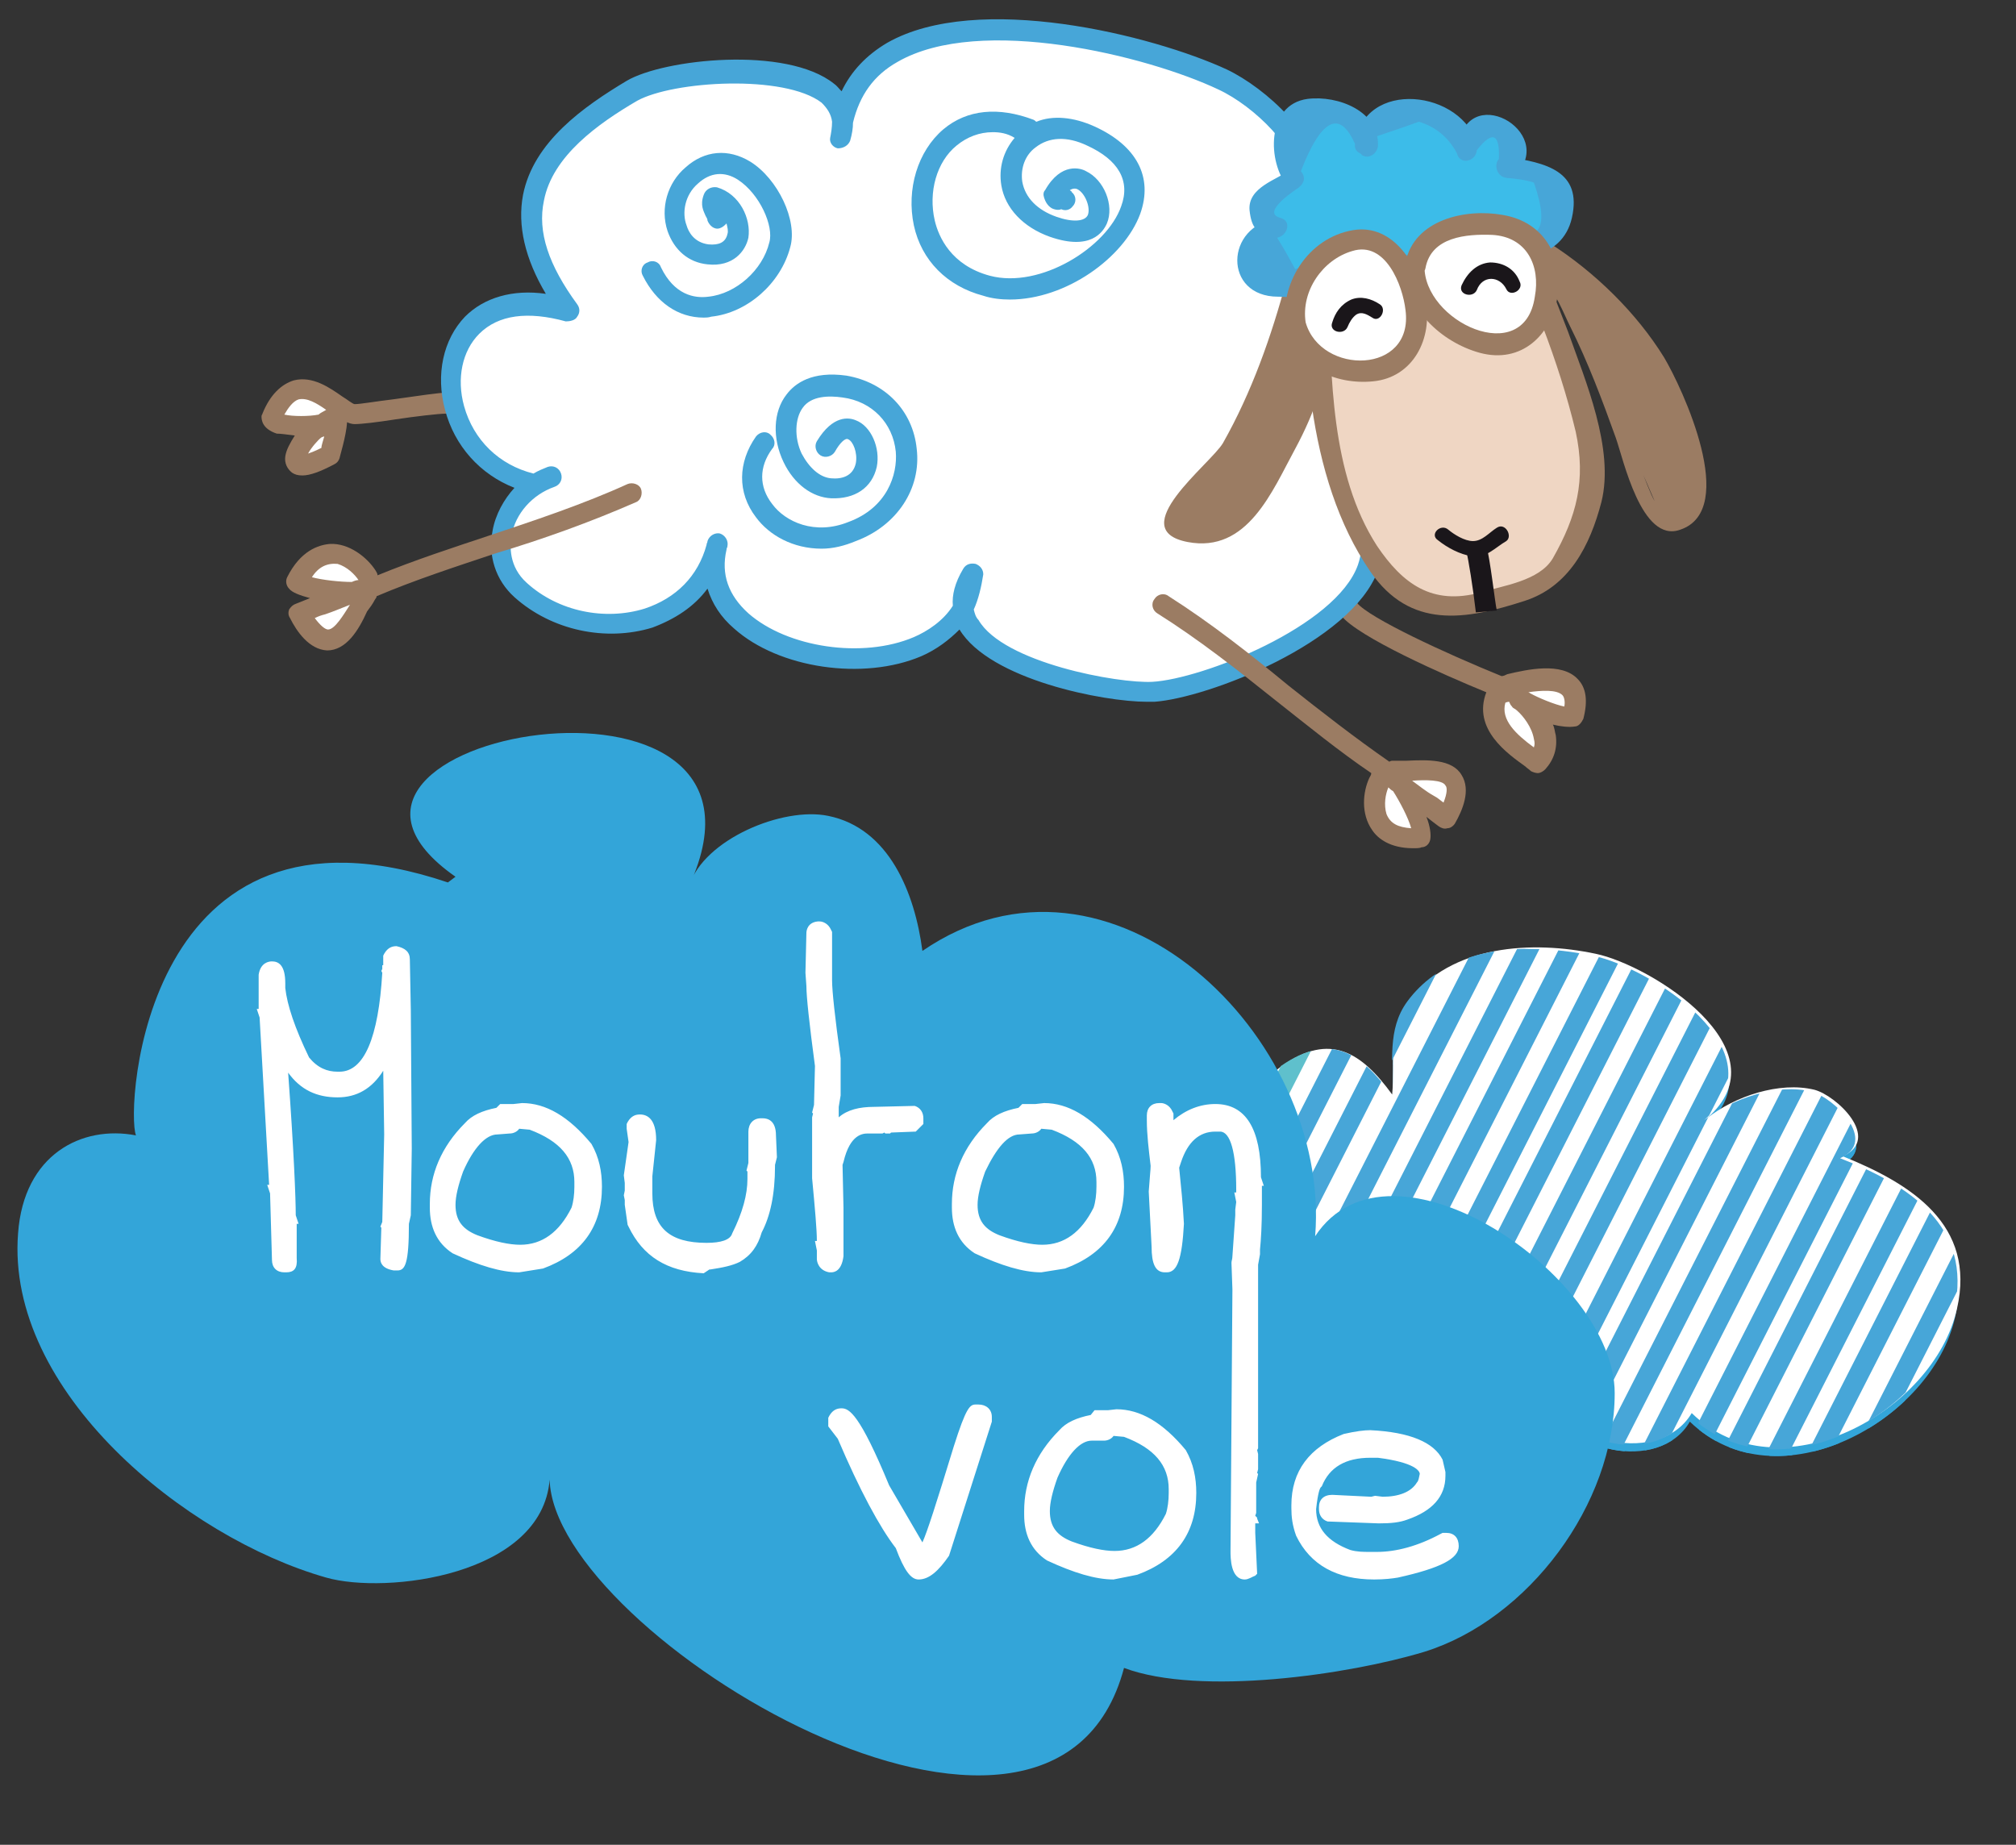 <?xml version="1.0" encoding="utf-8"?>
<!-- Generator: Adobe Illustrator 21.0.1, SVG Export Plug-In . SVG Version: 6.00 Build 0)  -->
<svg version="1.1" id="Calque_1" xmlns="http://www.w3.org/2000/svg" xmlns:xlink="http://www.w3.org/1999/xlink" x="0px" y="0px"
	 viewBox="0 0 212 194" style="enable-background:new 0 0 212 194;" xml:space="preserve">
<rect x="0" y="0" width="212" height="194" fill="#333333" stroke="none"/>
<style type="text/css">
	.st0{fill:#33A5D9;}
	.st1{clip-path:url(#SVGID_2_);fill:#33A5D9;}
	.st2{clip-path:url(#SVGID_5_);fill:#33A5D9;}
	.st3{clip-path:url(#SVGID_7_);fill:#33A5D9;}
	.st4{clip-path:url(#SVGID_9_);fill:#33A5D9;}
	.st5{clip-path:url(#SVGID_11_);fill:#33A5D9;}
	.st6{clip-path:url(#SVGID_13_);fill:#33A5D9;}
	.st7{clip-path:url(#SVGID_15_);fill:#33A5D9;}
	.st8{clip-path:url(#SVGID_17_);fill:#33A5D9;}
	.st9{clip-path:url(#SVGID_19_);fill:#33A5D9;}
	.st10{clip-path:url(#SVGID_21_);fill:#33A5D9;}
	.st11{clip-path:url(#SVGID_23_);fill:#33A5D9;}
	.st12{clip-path:url(#SVGID_25_);fill:#33A5D9;}
	.st13{clip-path:url(#SVGID_27_);fill:#33A5D9;}
	.st14{clip-path:url(#SVGID_29_);fill:#33A5D9;}
	.st15{clip-path:url(#SVGID_31_);fill:#33A5D9;}
	.st16{clip-path:url(#SVGID_33_);fill:#33A5D9;}
	.st17{clip-path:url(#SVGID_35_);fill:#33A5D9;}
	.st18{clip-path:url(#SVGID_37_);fill:#33A5D9;}
	.st19{clip-path:url(#SVGID_39_);fill:#33A5D9;}
	.st20{clip-path:url(#SVGID_41_);fill:#33A5D9;}
	.st21{clip-path:url(#SVGID_43_);fill:#33A5D9;}
	.st22{clip-path:url(#SVGID_45_);fill:#33A5D9;}
	.st23{clip-path:url(#SVGID_47_);fill:#33A5D9;}
	.st24{clip-path:url(#SVGID_49_);fill:#33A5D9;}
	.st25{fill:#FFFFFF;}
	.st26{fill:#9B7C63;}
	.st27{fill:#47A6D8;}
	.st28{fill:#EFD6C3;}
	.st29{fill:#1A161A;}
	.st30{fill:#3CBCE9;}
	.st31{clip-path:url(#SVGID_51_);fill:#5FC0CC;}
	.st32{clip-path:url(#SVGID_53_);fill:#5FC0CC;}
	.st33{clip-path:url(#SVGID_55_);fill:#5FC0CC;}
	.st34{clip-path:url(#SVGID_57_);fill:#5FC0CC;}
	.st35{clip-path:url(#SVGID_59_);fill:#5FC0CC;}
	.st36{clip-path:url(#SVGID_61_);fill:#5FC0CC;}
	.st37{clip-path:url(#SVGID_63_);fill:#47A6D8;}
	.st38{clip-path:url(#SVGID_65_);fill:#47A6D8;}
	.st39{clip-path:url(#SVGID_67_);fill:#47A6D8;}
	.st40{clip-path:url(#SVGID_69_);fill:#47A6D8;}
	.st41{clip-path:url(#SVGID_71_);fill:#47A6D8;}
	.st42{clip-path:url(#SVGID_73_);fill:#47A6D8;}
	.st43{clip-path:url(#SVGID_75_);fill:#47A6D8;}
	.st44{clip-path:url(#SVGID_77_);fill:#47A6D8;}
	.st45{clip-path:url(#SVGID_79_);fill:#47A6D8;}
	.st46{clip-path:url(#SVGID_81_);fill:#47A6D8;}
	.st47{clip-path:url(#SVGID_83_);fill:#47A6D8;}
	.st48{clip-path:url(#SVGID_85_);fill:#47A6D8;}
	.st49{clip-path:url(#SVGID_87_);fill:#47A6D8;}
	.st50{clip-path:url(#SVGID_89_);fill:#47A6D8;}
	.st51{clip-path:url(#SVGID_91_);fill:#47A6D8;}
	.st52{clip-path:url(#SVGID_93_);fill:#47A6D8;}
	.st53{clip-path:url(#SVGID_95_);fill:#47A6D8;}
	.st54{clip-path:url(#SVGID_97_);fill:#47A6D8;}
</style>
<path id="SVGID_3_" class="st0" d="M148.1,106c-2.2,3-1.4,6.4-1.7,9.8c-3.2-4.4-6.4-6.6-11.6-3c-4.3,3-1.1,9.9-1.1,9.9
	c-5.3,0-8.1,1.1-8.8,7.2c-0.8,7.5,2.2,12.7,9.5,15.2c1.5,0.5,7.7,1.2,8.4-1c2,6.6,18.7,8.7,21.4,3.1c-0.5,5.3,10.3,7.9,13.5,2.3
	c9.2,8.9,25.5-0.1,27.9-11c2-8.9-4.8-13.2-12-16c4.1-1.8-0.7-6.4-3-7c-3.6-0.9-8.3,0.7-11.3,3c8.3-7.3-5.8-16.1-11.7-17.3
	c-2-0.4-4.2-0.7-6.3-0.7C156.4,100.3,151.2,101.8,148.1,106"/>
<g>
	<defs>
		<path id="SVGID_1_" d="M148.1,106c-2.2,3-1.4,6.4-1.7,9.8c-3.2-4.4-6.4-6.6-11.6-3c-4.3,3-1.1,9.9-1.1,9.9c-5.3,0-8.1,1.1-8.8,7.2
			c-0.8,7.5,2.2,12.7,9.5,15.2c1.5,0.5,7.7,1.2,8.4-1c2,6.6,18.7,8.7,21.4,3.1c-0.5,5.3,10.3,7.9,13.5,2.3c9.2,8.9,25.5-0.1,27.9-11
			c2-8.9-4.8-13.2-12-16c4.1-1.8-0.7-6.4-3-7c-3.6-0.9-8.3,0.7-11.3,3c8.3-7.3-5.8-16.1-11.7-17.3c-2-0.4-4.2-0.7-6.3-0.7
			C156.4,100.3,151.2,101.8,148.1,106"/>
	</defs>
	<clipPath id="SVGID_2_">
		<use xlink:href="#SVGID_1_"  style="overflow:visible;"/>
	</clipPath>
	<path class="st1" d="M88.6,163.1c-0.2,0-0.3-0.1-0.5-0.2c-0.5-0.3-0.8-0.9-0.5-1.4l60.1-118c0.3-0.5,0.9-0.8,1.4-0.5
		s0.8,0.9,0.5,1.4l-60.1,118C89.4,162.9,89.1,163.1,88.6,163.1"/>
</g>
<g>
	<defs>
		<path id="SVGID_4_" d="M148.1,106c-2.2,3-1.4,6.4-1.7,9.8c-3.2-4.4-6.4-6.6-11.6-3c-4.3,3-1.1,9.9-1.1,9.9c-5.3,0-8.1,1.1-8.8,7.2
			c-0.8,7.5,2.2,12.7,9.5,15.2c1.5,0.5,7.7,1.2,8.4-1c2,6.6,18.7,8.7,21.4,3.1c-0.5,5.3,10.3,7.9,13.5,2.3c9.2,8.9,25.5-0.1,27.9-11
			c2-8.9-4.8-13.2-12-16c4.1-1.8-0.7-6.4-3-7c-3.6-0.9-8.3,0.7-11.3,3c8.3-7.3-5.8-16.1-11.7-17.3c-2-0.4-4.2-0.7-6.3-0.7
			C156.4,100.3,151.2,101.8,148.1,106"/>
	</defs>
	<clipPath id="SVGID_5_">
		<use xlink:href="#SVGID_4_"  style="overflow:visible;"/>
	</clipPath>
	<path class="st2" d="M92.2,165.1c-0.2,0-0.3,0-0.5-0.2c-0.5-0.3-0.8-0.9-0.5-1.4l60.1-118c0.3-0.5,0.9-0.8,1.4-0.5s0.8,0.9,0.5,1.4
		l-60.1,118C93,164.9,92.6,165.1,92.2,165.1"/>
</g>
<g>
	<defs>
		<path id="SVGID_6_" d="M148.1,106c-2.2,3-1.4,6.4-1.7,9.8c-3.2-4.4-6.4-6.6-11.6-3c-4.3,3-1.1,9.9-1.1,9.9c-5.3,0-8.1,1.1-8.8,7.2
			c-0.8,7.5,2.2,12.7,9.5,15.2c1.5,0.5,7.7,1.2,8.4-1c2,6.6,18.7,8.7,21.4,3.1c-0.5,5.3,10.3,7.9,13.5,2.3c9.2,8.9,25.5-0.1,27.9-11
			c2-8.9-4.8-13.2-12-16c4.1-1.8-0.7-6.4-3-7c-3.6-0.9-8.3,0.7-11.3,3c8.3-7.3-5.8-16.1-11.7-17.3c-2-0.4-4.2-0.7-6.3-0.7
			C156.4,100.3,151.2,101.8,148.1,106"/>
	</defs>
	<clipPath id="SVGID_7_">
		<use xlink:href="#SVGID_6_"  style="overflow:visible;"/>
	</clipPath>
	<path class="st3" d="M95.8,166.7c-0.2,0-0.3,0-0.5-0.2c-0.5-0.3-0.8-0.9-0.5-1.4l60.1-118c0.3-0.5,0.9-0.8,1.4-0.5s0.8,0.9,0.5,1.4
		L96.7,166C96.6,166.5,96.3,166.7,95.8,166.7"/>
</g>
<g>
	<defs>
		<path id="SVGID_8_" d="M148.1,106c-2.2,3-1.4,6.4-1.7,9.8c-3.2-4.4-6.4-6.6-11.6-3c-4.3,3-1.1,9.9-1.1,9.9c-5.3,0-8.1,1.1-8.8,7.2
			c-0.8,7.5,2.2,12.7,9.5,15.2c1.5,0.5,7.7,1.2,8.4-1c2,6.6,18.7,8.7,21.4,3.1c-0.5,5.3,10.3,7.9,13.5,2.3c9.2,8.9,25.5-0.1,27.9-11
			c2-8.9-4.8-13.2-12-16c4.1-1.8-0.7-6.4-3-7c-3.6-0.9-8.3,0.7-11.3,3c8.3-7.3-5.8-16.1-11.7-17.3c-2-0.4-4.2-0.7-6.3-0.7
			C156.4,100.3,151.2,101.8,148.1,106"/>
	</defs>
	<clipPath id="SVGID_9_">
		<use xlink:href="#SVGID_8_"  style="overflow:visible;"/>
	</clipPath>
	<path class="st4" d="M99.4,168.6c-0.2,0-0.3-0.1-0.5-0.2c-0.5-0.3-0.8-0.9-0.5-1.4l60.1-118c0.3-0.5,0.9-0.8,1.4-0.5
		s0.8,0.9,0.5,1.4l-60.1,118C100.2,168.4,99.8,168.6,99.4,168.6"/>
</g>
<g>
	<defs>
		<path id="SVGID_10_" d="M148.1,106c-2.2,3-1.4,6.4-1.7,9.8c-3.2-4.4-6.4-6.6-11.6-3c-4.3,3-1.1,9.9-1.1,9.9
			c-5.3,0-8.1,1.1-8.8,7.2c-0.8,7.5,2.2,12.7,9.5,15.2c1.5,0.5,7.7,1.2,8.4-1c2,6.6,18.7,8.7,21.4,3.1c-0.5,5.3,10.3,7.9,13.5,2.3
			c9.2,8.9,25.5-0.1,27.9-11c2-8.9-4.8-13.2-12-16c4.1-1.8-0.7-6.4-3-7c-3.6-0.9-8.3,0.7-11.3,3c8.3-7.3-5.8-16.1-11.7-17.3
			c-2-0.4-4.2-0.7-6.3-0.7C156.4,100.3,151.2,101.8,148.1,106"/>
	</defs>
	<clipPath id="SVGID_11_">
		<use xlink:href="#SVGID_10_"  style="overflow:visible;"/>
	</clipPath>
	<path class="st5" d="M102.4,171c-0.2,0-0.3,0-0.5-0.2c-0.5-0.3-0.8-0.9-0.5-1.4l60.1-118c0.3-0.5,0.9-0.8,1.4-0.5s0.8,0.9,0.5,1.4
		l-60.1,118C103.1,170.8,102.8,171,102.4,171"/>
</g>
<g>
	<defs>
		<path id="SVGID_12_" d="M148.1,106c-2.2,3-1.4,6.4-1.7,9.8c-3.2-4.4-6.4-6.6-11.6-3c-4.3,3-1.1,9.9-1.1,9.9
			c-5.3,0-8.1,1.1-8.8,7.2c-0.8,7.5,2.2,12.7,9.5,15.2c1.5,0.5,7.7,1.2,8.4-1c2,6.6,18.7,8.7,21.4,3.1c-0.5,5.3,10.3,7.9,13.5,2.3
			c9.2,8.9,25.5-0.1,27.9-11c2-8.9-4.8-13.2-12-16c4.1-1.8-0.7-6.4-3-7c-3.6-0.9-8.3,0.7-11.3,3c8.3-7.3-5.8-16.1-11.7-17.3
			c-2-0.4-4.2-0.7-6.3-0.7C156.4,100.3,151.2,101.8,148.1,106"/>
	</defs>
	<clipPath id="SVGID_13_">
		<use xlink:href="#SVGID_12_"  style="overflow:visible;"/>
	</clipPath>
	<path class="st6" d="M105.9,173c-0.2,0-0.3-0.1-0.5-0.2c-0.5-0.3-0.8-0.9-0.5-1.4l60.1-118c0.3-0.5,0.9-0.8,1.4-0.5
		s0.8,0.9,0.5,1.4l-60.1,118C106.8,172.7,106.3,173,105.9,173"/>
</g>
<g>
	<defs>
		<path id="SVGID_14_" d="M148.1,106c-2.2,3-1.4,6.4-1.7,9.8c-3.2-4.4-6.4-6.6-11.6-3c-4.3,3-1.1,9.9-1.1,9.9
			c-5.3,0-8.1,1.1-8.8,7.2c-0.8,7.5,2.2,12.7,9.5,15.2c1.5,0.5,7.7,1.2,8.4-1c2,6.6,18.7,8.7,21.4,3.1c-0.5,5.3,10.3,7.9,13.5,2.3
			c9.2,8.9,25.5-0.1,27.9-11c2-8.9-4.8-13.2-12-16c4.1-1.8-0.7-6.4-3-7c-3.6-0.9-8.3,0.7-11.3,3c8.3-7.3-5.8-16.1-11.7-17.3
			c-2-0.4-4.2-0.7-6.3-0.7C156.4,100.3,151.2,101.8,148.1,106"/>
	</defs>
	<clipPath id="SVGID_15_">
		<use xlink:href="#SVGID_14_"  style="overflow:visible;"/>
	</clipPath>
	<path class="st7" d="M109.6,174.5c-0.2,0-0.3-0.1-0.5-0.2c-0.5-0.3-0.8-0.9-0.5-1.4l60.1-118c0.3-0.5,0.9-0.8,1.4-0.5
		s0.8,0.9,0.5,1.4l-60.1,118C110.3,174.3,110,174.5,109.6,174.5"/>
</g>
<g>
	<defs>
		<path id="SVGID_16_" d="M148.1,106c-2.2,3-1.4,6.4-1.7,9.8c-3.2-4.4-6.4-6.6-11.6-3c-4.3,3-1.1,9.9-1.1,9.9
			c-5.3,0-8.1,1.1-8.8,7.2c-0.8,7.5,2.2,12.7,9.5,15.2c1.5,0.5,7.7,1.2,8.4-1c2,6.6,18.7,8.7,21.4,3.1c-0.5,5.3,10.3,7.9,13.5,2.3
			c9.2,8.9,25.5-0.1,27.9-11c2-8.9-4.8-13.2-12-16c4.1-1.8-0.7-6.4-3-7c-3.6-0.9-8.3,0.7-11.3,3c8.3-7.3-5.8-16.1-11.7-17.3
			c-2-0.4-4.2-0.7-6.3-0.7C156.4,100.3,151.2,101.8,148.1,106"/>
	</defs>
	<clipPath id="SVGID_17_">
		<use xlink:href="#SVGID_16_"  style="overflow:visible;"/>
	</clipPath>
	<path class="st8" d="M113.1,176.5c-0.2,0-0.3-0.1-0.5-0.2c-0.5-0.3-0.8-0.9-0.5-1.4l60.1-118c0.3-0.5,0.9-0.8,1.4-0.5
		s0.8,0.9,0.5,1.4l-60.1,118C114,176.3,113.5,176.5,113.1,176.5"/>
</g>
<g>
	<defs>
		<path id="SVGID_18_" d="M148.1,106c-2.2,3-1.4,6.4-1.7,9.8c-3.2-4.4-6.4-6.6-11.6-3c-4.3,3-1.1,9.9-1.1,9.9
			c-5.3,0-8.1,1.1-8.8,7.2c-0.8,7.5,2.2,12.7,9.5,15.2c1.5,0.5,7.7,1.2,8.4-1c2,6.6,18.7,8.7,21.4,3.1c-0.5,5.3,10.3,7.9,13.5,2.3
			c9.2,8.9,25.5-0.1,27.9-11c2-8.9-4.8-13.2-12-16c4.1-1.8-0.7-6.4-3-7c-3.6-0.9-8.3,0.7-11.3,3c8.3-7.3-5.8-16.1-11.7-17.3
			c-2-0.4-4.2-0.7-6.3-0.7C156.4,100.3,151.2,101.8,148.1,106"/>
	</defs>
	<clipPath id="SVGID_19_">
		<use xlink:href="#SVGID_18_"  style="overflow:visible;"/>
	</clipPath>
	<path class="st9" d="M117.1,178.5c-0.2,0-0.3-0.1-0.5-0.2c-0.5-0.3-0.8-0.9-0.5-1.4l60.1-118c0.3-0.5,0.9-0.8,1.4-0.5
		s0.8,0.9,0.5,1.4l-60.1,118C117.8,178.3,117.4,178.5,117.1,178.5"/>
</g>
<g>
	<defs>
		<path id="SVGID_20_" d="M148.1,106c-2.2,3-1.4,6.4-1.7,9.8c-3.2-4.4-6.4-6.6-11.6-3c-4.3,3-1.1,9.9-1.1,9.9
			c-5.3,0-8.1,1.1-8.8,7.2c-0.8,7.5,2.2,12.7,9.5,15.2c1.5,0.5,7.7,1.2,8.4-1c2,6.6,18.7,8.7,21.4,3.1c-0.5,5.3,10.3,7.9,13.5,2.3
			c9.2,8.9,25.5-0.1,27.9-11c2-8.9-4.8-13.2-12-16c4.1-1.8-0.7-6.4-3-7c-3.6-0.9-8.3,0.7-11.3,3c8.3-7.3-5.8-16.1-11.7-17.3
			c-2-0.4-4.2-0.7-6.3-0.7C156.4,100.3,151.2,101.8,148.1,106"/>
	</defs>
	<clipPath id="SVGID_21_">
		<use xlink:href="#SVGID_20_"  style="overflow:visible;"/>
	</clipPath>
	<path class="st10" d="M120.7,180.4c-0.2,0-0.3,0-0.5-0.2c-0.5-0.3-0.8-0.9-0.5-1.4l60.1-118c0.3-0.5,0.9-0.8,1.4-0.5
		s0.8,0.9,0.5,1.4l-60.1,118C121.5,180.2,121.1,180.4,120.7,180.4"/>
</g>
<g>
	<defs>
		<path id="SVGID_22_" d="M148.1,106c-2.2,3-1.4,6.4-1.7,9.8c-3.2-4.4-6.4-6.6-11.6-3c-4.3,3-1.1,9.9-1.1,9.9
			c-5.3,0-8.1,1.1-8.8,7.2c-0.8,7.5,2.2,12.7,9.5,15.2c1.5,0.5,7.7,1.2,8.4-1c2,6.6,18.7,8.7,21.4,3.1c-0.5,5.3,10.3,7.9,13.5,2.3
			c9.2,8.9,25.5-0.1,27.9-11c2-8.9-4.8-13.2-12-16c4.1-1.8-0.7-6.4-3-7c-3.6-0.9-8.3,0.7-11.3,3c8.3-7.3-5.8-16.1-11.7-17.3
			c-2-0.4-4.2-0.7-6.3-0.7C156.4,100.3,151.2,101.8,148.1,106"/>
	</defs>
	<clipPath id="SVGID_23_">
		<use xlink:href="#SVGID_22_"  style="overflow:visible;"/>
	</clipPath>
	<path class="st11" d="M124.3,182.1c-0.2,0-0.3,0-0.5-0.2c-0.5-0.3-0.8-0.9-0.5-1.4l60.1-118c0.3-0.5,0.9-0.8,1.4-0.5
		s0.8,0.9,0.5,1.4l-60.1,118C125,181.9,124.6,182.1,124.3,182.1"/>
</g>
<g>
	<defs>
		<path id="SVGID_24_" d="M148.1,106c-2.2,3-1.4,6.4-1.7,9.8c-3.2-4.4-6.4-6.6-11.6-3c-4.3,3-1.1,9.9-1.1,9.9
			c-5.3,0-8.1,1.1-8.8,7.2c-0.8,7.5,2.2,12.7,9.5,15.2c1.5,0.5,7.7,1.2,8.4-1c2,6.6,18.7,8.7,21.4,3.1c-0.5,5.3,10.3,7.9,13.5,2.3
			c9.2,8.9,25.5-0.1,27.9-11c2-8.9-4.8-13.2-12-16c4.1-1.8-0.7-6.4-3-7c-3.6-0.9-8.3,0.7-11.3,3c8.3-7.3-5.8-16.1-11.7-17.3
			c-2-0.4-4.2-0.7-6.3-0.7C156.4,100.3,151.2,101.8,148.1,106"/>
	</defs>
	<clipPath id="SVGID_25_">
		<use xlink:href="#SVGID_24_"  style="overflow:visible;"/>
	</clipPath>
	<path class="st12" d="M127.9,184.1c-0.2,0-0.3-0.1-0.5-0.2c-0.5-0.3-0.8-0.9-0.5-1.4l60.1-118c0.3-0.5,0.9-0.8,1.4-0.5
		c0.5,0.3,0.8,0.9,0.5,1.4l-60.1,118C128.6,183.9,128.3,184.1,127.9,184.1"/>
</g>
<g>
	<defs>
		<path id="SVGID_26_" d="M148.1,106c-2.2,3-1.4,6.4-1.7,9.8c-3.2-4.4-6.4-6.6-11.6-3c-4.3,3-1.1,9.9-1.1,9.9
			c-5.3,0-8.1,1.1-8.8,7.2c-0.8,7.5,2.2,12.7,9.5,15.2c1.5,0.5,7.7,1.2,8.4-1c2,6.6,18.7,8.7,21.4,3.1c-0.5,5.3,10.3,7.9,13.5,2.3
			c9.2,8.9,25.5-0.1,27.9-11c2-8.9-4.8-13.2-12-16c4.1-1.8-0.7-6.4-3-7c-3.6-0.9-8.3,0.7-11.3,3c8.3-7.3-5.8-16.1-11.7-17.3
			c-2-0.4-4.2-0.7-6.3-0.7C156.4,100.3,151.2,101.8,148.1,106"/>
	</defs>
	<clipPath id="SVGID_27_">
		<use xlink:href="#SVGID_26_"  style="overflow:visible;"/>
	</clipPath>
	<path class="st13" d="M130.8,186.3c-0.2,0-0.3-0.1-0.5-0.2c-0.5-0.3-0.8-0.9-0.5-1.4l60.1-118c0.3-0.5,0.9-0.8,1.4-0.5
		s0.8,0.9,0.5,1.4l-60.1,118C131.6,186.1,131.2,186.3,130.8,186.3"/>
</g>
<g>
	<defs>
		<path id="SVGID_28_" d="M148.1,106c-2.2,3-1.4,6.4-1.7,9.8c-3.2-4.4-6.4-6.6-11.6-3c-4.3,3-1.1,9.9-1.1,9.9
			c-5.3,0-8.1,1.1-8.8,7.2c-0.8,7.5,2.2,12.7,9.5,15.2c1.5,0.5,7.7,1.2,8.4-1c2,6.6,18.7,8.7,21.4,3.1c-0.5,5.3,10.3,7.9,13.5,2.3
			c9.2,8.9,25.5-0.1,27.9-11c2-8.9-4.8-13.2-12-16c4.1-1.8-0.7-6.4-3-7c-3.6-0.9-8.3,0.7-11.3,3c8.3-7.3-5.8-16.1-11.7-17.3
			c-2-0.4-4.2-0.7-6.3-0.7C156.4,100.3,151.2,101.8,148.1,106"/>
	</defs>
	<clipPath id="SVGID_29_">
		<use xlink:href="#SVGID_28_"  style="overflow:visible;"/>
	</clipPath>
	<path class="st14" d="M134.4,188.3c-0.2,0-0.3,0-0.5-0.2c-0.5-0.3-0.8-0.9-0.5-1.4l60.1-118c0.3-0.5,0.9-0.8,1.4-0.5
		s0.8,0.9,0.5,1.4l-60.1,118C135.1,188.1,134.8,188.3,134.4,188.3"/>
</g>
<g>
	<defs>
		<path id="SVGID_30_" d="M148.1,106c-2.2,3-1.4,6.4-1.7,9.8c-3.2-4.4-6.4-6.6-11.6-3c-4.3,3-1.1,9.9-1.1,9.9
			c-5.3,0-8.1,1.1-8.8,7.2c-0.8,7.5,2.2,12.7,9.5,15.2c1.5,0.5,7.7,1.2,8.4-1c2,6.6,18.7,8.7,21.4,3.1c-0.5,5.3,10.3,7.9,13.5,2.3
			c9.2,8.9,25.5-0.1,27.9-11c2-8.9-4.8-13.2-12-16c4.1-1.8-0.7-6.4-3-7c-3.6-0.9-8.3,0.7-11.3,3c8.3-7.3-5.8-16.1-11.7-17.3
			c-2-0.4-4.2-0.7-6.3-0.7C156.4,100.3,151.2,101.8,148.1,106"/>
	</defs>
	<clipPath id="SVGID_31_">
		<use xlink:href="#SVGID_30_"  style="overflow:visible;"/>
	</clipPath>
	<path class="st15" d="M137.9,190c-0.2,0-0.3-0.1-0.5-0.2c-0.5-0.3-0.8-0.9-0.5-1.4l60.1-118c0.3-0.5,0.9-0.8,1.4-0.5
		s0.8,0.9,0.5,1.4l-60.1,118C138.8,189.8,138.4,190,137.9,190"/>
</g>
<g>
	<defs>
		<path id="SVGID_32_" d="M148.1,106c-2.2,3-1.4,6.4-1.7,9.8c-3.2-4.4-6.4-6.6-11.6-3c-4.3,3-1.1,9.9-1.1,9.9
			c-5.3,0-8.1,1.1-8.8,7.2c-0.8,7.5,2.2,12.7,9.5,15.2c1.5,0.5,7.7,1.2,8.4-1c2,6.6,18.7,8.7,21.4,3.1c-0.5,5.3,10.3,7.9,13.5,2.3
			c9.2,8.9,25.5-0.1,27.9-11c2-8.9-4.8-13.2-12-16c4.1-1.8-0.7-6.4-3-7c-3.6-0.9-8.3,0.7-11.3,3c8.3-7.3-5.8-16.1-11.7-17.3
			c-2-0.4-4.2-0.7-6.3-0.7C156.4,100.3,151.2,101.8,148.1,106"/>
	</defs>
	<clipPath id="SVGID_33_">
		<use xlink:href="#SVGID_32_"  style="overflow:visible;"/>
	</clipPath>
	<path class="st16" d="M141.6,191.9c-0.2,0-0.3-0.1-0.5-0.2c-0.5-0.3-0.8-0.9-0.5-1.4l60.1-118c0.3-0.5,0.9-0.8,1.4-0.5
		s0.8,0.9,0.5,1.4l-60.1,118C142.3,191.7,142,191.9,141.6,191.9"/>
</g>
<g>
	<defs>
		<path id="SVGID_34_" d="M148.1,106c-2.2,3-1.4,6.4-1.7,9.8c-3.2-4.4-6.4-6.6-11.6-3c-4.3,3-1.1,9.9-1.1,9.9
			c-5.3,0-8.1,1.1-8.8,7.2c-0.8,7.5,2.2,12.7,9.5,15.2c1.5,0.5,7.7,1.2,8.4-1c2,6.6,18.7,8.7,21.4,3.1c-0.5,5.3,10.3,7.9,13.5,2.3
			c9.2,8.9,25.5-0.1,27.9-11c2-8.9-4.8-13.2-12-16c4.1-1.8-0.7-6.4-3-7c-3.6-0.9-8.3,0.7-11.3,3c8.3-7.3-5.8-16.1-11.7-17.3
			c-2-0.4-4.2-0.7-6.3-0.7C156.4,100.3,151.2,101.8,148.1,106"/>
	</defs>
	<clipPath id="SVGID_35_">
		<use xlink:href="#SVGID_34_"  style="overflow:visible;"/>
	</clipPath>
	<path class="st17" d="M144.5,194.2c-0.2,0-0.3-0.1-0.5-0.2c-0.5-0.3-0.8-0.9-0.5-1.4l60.1-118c0.3-0.5,0.9-0.8,1.4-0.5
		s0.8,0.9,0.5,1.4l-60.1,118C145.3,194,144.9,194.2,144.5,194.2"/>
</g>
<g>
	<defs>
		<path id="SVGID_36_" d="M148.1,106c-2.2,3-1.4,6.4-1.7,9.8c-3.2-4.4-6.4-6.6-11.6-3c-4.3,3-1.1,9.9-1.1,9.9
			c-5.3,0-8.1,1.1-8.8,7.2c-0.8,7.5,2.2,12.7,9.5,15.2c1.5,0.5,7.7,1.2,8.4-1c2,6.6,18.7,8.7,21.4,3.1c-0.5,5.3,10.3,7.9,13.5,2.3
			c9.2,8.9,25.5-0.1,27.9-11c2-8.9-4.8-13.2-12-16c4.1-1.8-0.7-6.4-3-7c-3.6-0.9-8.3,0.7-11.3,3c8.3-7.3-5.8-16.1-11.7-17.3
			c-2-0.4-4.2-0.7-6.3-0.7C156.4,100.3,151.2,101.8,148.1,106"/>
	</defs>
	<clipPath id="SVGID_37_">
		<use xlink:href="#SVGID_36_"  style="overflow:visible;"/>
	</clipPath>
	<path class="st18" d="M148.1,196.2c-0.2,0-0.3,0-0.5-0.2c-0.5-0.3-0.8-0.9-0.5-1.4l60.1-118c0.3-0.5,0.9-0.8,1.4-0.5
		s0.8,0.9,0.5,1.4l-60.1,118C148.9,196,148.5,196.2,148.1,196.2"/>
</g>
<g>
	<defs>
		<path id="SVGID_38_" d="M148.1,106c-2.2,3-1.4,6.4-1.7,9.8c-3.2-4.4-6.4-6.6-11.6-3c-4.3,3-1.1,9.9-1.1,9.9
			c-5.3,0-8.1,1.1-8.8,7.2c-0.8,7.5,2.2,12.7,9.5,15.2c1.5,0.5,7.7,1.2,8.4-1c2,6.6,18.7,8.7,21.4,3.1c-0.5,5.3,10.3,7.9,13.5,2.3
			c9.2,8.9,25.5-0.1,27.9-11c2-8.9-4.8-13.2-12-16c4.1-1.8-0.7-6.4-3-7c-3.6-0.9-8.3,0.7-11.3,3c8.3-7.3-5.8-16.1-11.7-17.3
			c-2-0.4-4.2-0.7-6.3-0.7C156.4,100.3,151.2,101.8,148.1,106"/>
	</defs>
	<clipPath id="SVGID_39_">
		<use xlink:href="#SVGID_38_"  style="overflow:visible;"/>
	</clipPath>
	<path class="st19" d="M151.7,197.8c-0.2,0-0.3,0-0.5-0.2c-0.5-0.3-0.8-0.9-0.5-1.4l60.1-118c0.3-0.5,0.9-0.8,1.4-0.5
		s0.8,0.9,0.5,1.4l-60.1,118C152.5,197.6,152.1,197.8,151.7,197.8"/>
</g>
<g>
	<defs>
		<path id="SVGID_40_" d="M148.1,106c-2.2,3-1.4,6.4-1.7,9.8c-3.2-4.4-6.4-6.6-11.6-3c-4.3,3-1.1,9.9-1.1,9.9
			c-5.3,0-8.1,1.1-8.8,7.2c-0.8,7.5,2.2,12.7,9.5,15.2c1.5,0.5,7.7,1.2,8.4-1c2,6.6,18.7,8.7,21.4,3.1c-0.5,5.3,10.3,7.9,13.5,2.3
			c9.2,8.9,25.5-0.1,27.9-11c2-8.9-4.8-13.2-12-16c4.1-1.8-0.7-6.4-3-7c-3.6-0.9-8.3,0.7-11.3,3c8.3-7.3-5.8-16.1-11.7-17.3
			c-2-0.4-4.2-0.7-6.3-0.7C156.4,100.3,151.2,101.8,148.1,106"/>
	</defs>
	<clipPath id="SVGID_41_">
		<use xlink:href="#SVGID_40_"  style="overflow:visible;"/>
	</clipPath>
	<path class="st20" d="M155.3,199.8c-0.2,0-0.3-0.1-0.5-0.2c-0.5-0.3-0.8-0.9-0.5-1.4l60.1-118c0.3-0.5,0.9-0.8,1.4-0.5
		s0.8,0.9,0.5,1.4l-60.1,118C156.1,199.6,155.6,199.8,155.3,199.8"/>
</g>
<g>
	<defs>
		<path id="SVGID_42_" d="M148.1,106c-2.2,3-1.4,6.4-1.7,9.8c-3.2-4.4-6.4-6.6-11.6-3c-4.3,3-1.1,9.9-1.1,9.9
			c-5.3,0-8.1,1.1-8.8,7.2c-0.8,7.5,2.2,12.7,9.5,15.2c1.5,0.5,7.7,1.2,8.4-1c2,6.6,18.7,8.7,21.4,3.1c-0.5,5.3,10.3,7.9,13.5,2.3
			c9.2,8.9,25.5-0.1,27.9-11c2-8.9-4.8-13.2-12-16c4.1-1.8-0.7-6.4-3-7c-3.6-0.9-8.3,0.7-11.3,3c8.3-7.3-5.8-16.1-11.7-17.3
			c-2-0.4-4.2-0.7-6.3-0.7C156.4,100.3,151.2,101.8,148.1,106"/>
	</defs>
	<clipPath id="SVGID_43_">
		<use xlink:href="#SVGID_42_"  style="overflow:visible;"/>
	</clipPath>
	<path class="st21" d="M158.2,202.1c-0.2,0-0.3-0.1-0.5-0.2c-0.5-0.3-0.8-0.9-0.5-1.4l60.1-118c0.3-0.5,0.9-0.8,1.4-0.5
		s0.8,0.9,0.5,1.4l-60.1,118C159,201.9,158.6,202.1,158.2,202.1"/>
</g>
<g>
	<defs>
		<path id="SVGID_44_" d="M148.1,106c-2.2,3-1.4,6.4-1.7,9.8c-3.2-4.4-6.4-6.6-11.6-3c-4.3,3-1.1,9.9-1.1,9.9
			c-5.3,0-8.1,1.1-8.8,7.2c-0.8,7.5,2.2,12.7,9.5,15.2c1.5,0.5,7.7,1.2,8.4-1c2,6.6,18.7,8.7,21.4,3.1c-0.5,5.3,10.3,7.9,13.5,2.3
			c9.2,8.9,25.5-0.1,27.9-11c2-8.9-4.8-13.2-12-16c4.1-1.8-0.7-6.4-3-7c-3.6-0.9-8.3,0.7-11.3,3c8.3-7.3-5.8-16.1-11.7-17.3
			c-2-0.4-4.2-0.7-6.3-0.7C156.4,100.3,151.2,101.8,148.1,106"/>
	</defs>
	<clipPath id="SVGID_45_">
		<use xlink:href="#SVGID_44_"  style="overflow:visible;"/>
	</clipPath>
	<path class="st22" d="M161.9,204.1c-0.2,0-0.3-0.1-0.5-0.2c-0.5-0.3-0.8-0.9-0.5-1.4l60.1-118c0.3-0.5,0.9-0.8,1.4-0.5
		s0.8,0.9,0.5,1.4l-60.1,118C162.6,203.8,162.2,204.1,161.9,204.1"/>
</g>
<g>
	<defs>
		<path id="SVGID_46_" d="M148.1,106c-2.2,3-1.4,6.4-1.7,9.8c-3.2-4.4-6.4-6.6-11.6-3c-4.3,3-1.1,9.9-1.1,9.9
			c-5.3,0-8.1,1.1-8.8,7.2c-0.8,7.5,2.2,12.7,9.5,15.2c1.5,0.5,7.7,1.2,8.4-1c2,6.6,18.7,8.7,21.4,3.1c-0.5,5.3,10.3,7.9,13.5,2.3
			c9.2,8.9,25.5-0.1,27.9-11c2-8.9-4.8-13.2-12-16c4.1-1.8-0.7-6.4-3-7c-3.6-0.9-8.3,0.7-11.3,3c8.3-7.3-5.8-16.1-11.7-17.3
			c-2-0.4-4.2-0.7-6.3-0.7C156.4,100.3,151.2,101.8,148.1,106"/>
	</defs>
	<clipPath id="SVGID_47_">
		<use xlink:href="#SVGID_46_"  style="overflow:visible;"/>
	</clipPath>
	<path class="st23" d="M165.4,205.7c-0.2,0-0.3-0.1-0.5-0.2c-0.5-0.3-0.8-0.9-0.5-1.4l60.1-118c0.3-0.5,0.9-0.8,1.4-0.5
		s0.8,0.9,0.5,1.4l-60.1,118C166.2,205.5,165.8,205.7,165.4,205.7"/>
</g>
<g>
	<defs>
		<path id="SVGID_48_" d="M148.1,106c-2.2,3-1.4,6.4-1.7,9.8c-3.2-4.4-6.4-6.6-11.6-3c-4.3,3-1.1,9.9-1.1,9.9
			c-5.3,0-8.1,1.1-8.8,7.2c-0.8,7.5,2.2,12.7,9.5,15.2c1.5,0.5,7.7,1.2,8.4-1c2,6.6,18.7,8.7,21.4,3.1c-0.5,5.3,10.3,7.9,13.5,2.3
			c9.2,8.9,25.5-0.1,27.9-11c2-8.9-4.8-13.2-12-16c4.1-1.8-0.7-6.4-3-7c-3.6-0.9-8.3,0.7-11.3,3c8.3-7.3-5.8-16.1-11.7-17.3
			c-2-0.4-4.2-0.7-6.3-0.7C156.4,100.3,151.2,101.8,148.1,106"/>
	</defs>
	<clipPath id="SVGID_49_">
		<use xlink:href="#SVGID_48_"  style="overflow:visible;"/>
	</clipPath>
	<path class="st24" d="M169,207.7c-0.2,0-0.3-0.1-0.5-0.2c-0.5-0.3-0.8-0.9-0.5-1.4l60.1-118c0.3-0.5,0.9-0.8,1.4-0.5
		s0.8,0.9,0.5,1.4l-60.1,118C169.8,207.5,169.4,207.7,169,207.7"/>
</g>
<path class="st25" d="M141.9,64c2,2.4,14.1,7.5,17.3,8.8c-0.5-0.1-1.1,0.1-1.7,0c-1.8,3.6,2.5,6.1,4.2,7.3c2-2.3-0.2-5.7-1.9-6.7
	c1.1,0.9,4.2,2.1,5.6,1.9c1.6-5.7-5.3-3.6-7.3-3.2"/>
<path class="st26" d="M161.7,81.3c-0.2,0-0.5-0.1-0.7-0.2c-0.2-0.2-0.4-0.3-0.6-0.5c-1.8-1.3-5.6-3.9-4.1-7.8
	c-4.4-1.8-13.5-5.8-15.3-8.1c-0.4-0.5-0.3-1.1,0.2-1.5s1.1-0.3,1.5,0.2c1.3,1.6,9.3,5.3,15.2,7.7c0.2,0,0.4-0.1,0.6-0.2
	c2.1-0.5,5.7-1.3,7.4,0.5c0.9,0.9,1.1,2.3,0.6,4.2c-0.2,0.4-0.5,0.8-0.9,0.8c-0.6,0.1-1.5,0-2.3-0.2c0.2,0.4,0.2,0.8,0.3,1.1
	c0.2,1.4-0.2,2.6-1.1,3.6C162.3,81.1,162,81.3,161.7,81.3 M158.3,73.9c-0.5,1.8,1.1,3.3,3,4.7c0.1-0.3,0.1-0.5,0-0.9
	c-0.2-1.2-1.1-2.4-1.8-3c-0.2-0.2-0.4-0.2-0.5-0.4c-0.2-0.2-0.2-0.3-0.3-0.5C158.7,73.8,158.5,73.8,158.3,73.9 M160.9,72.9
	c0.9,0.5,2.6,1.2,3.6,1.4c0.1-0.5,0-1-0.2-1.2c-0.6-0.6-2.2-0.5-3.6-0.3C160.8,72.8,160.9,72.9,160.9,72.9"/>
<path class="st25" d="M46.9,42.4c-1.4,0-8.1,1.1-9.7,1.1c-1.7,0.1-5.8-6.1-8.7,0.3c-0.2,1.3,6.1,1.1,6.5,0.2
	c-0.5-0.1-1.2,0.7-1.7,0.9c-1.4,0.5-5,6.1,1.4,2.9c0.2-0.7,0.8-3.4,0.7-4.1"/>
<path class="st26" d="M31.8,50c-0.5,0-0.8-0.1-1.1-0.3c-0.5-0.4-0.8-1-0.7-1.7c0.1-0.7,0.5-1.4,1-2.2c-0.8-0.1-1.5-0.2-1.9-0.2
	c-1.5-0.5-1.6-1.4-1.6-1.8c0-0.2,0.1-0.2,0.1-0.3c0.8-2,2-3.1,3.3-3.5c2-0.5,3.8,0.8,5.1,1.7c0.5,0.3,1.1,0.8,1.3,0.8
	c0.6,0,2.3-0.3,4-0.5c2.9-0.4,4.8-0.7,5.6-0.7c0.6,0,1.1,0.5,1.1,1.1s-0.5,1.1-1.1,1.1c-0.8,0-3.3,0.3-5.3,0.6
	c-1.9,0.3-3.6,0.5-4.3,0.5c-0.3,0-0.6-0.1-0.8-0.2c-0.1,1.5-0.8,3.7-0.8,3.8c-0.1,0.3-0.3,0.5-0.5,0.6C33.7,49.6,32.6,50,31.8,50
	 M34.1,45.9c-0.1,0-0.3,0.1-0.3,0.1c-0.3,0.2-1.1,1.1-1.4,1.7c0.3-0.1,0.8-0.3,1.4-0.6C33.8,46.8,34,46.3,34.1,45.9 M29.9,43.6
	c0.9,0.2,2.6,0.2,3.6,0c0.2-0.2,0.5-0.3,0.8-0.5c-1-0.7-2-1.3-2.9-1.1C30.8,42.2,30.3,42.9,29.9,43.6"/>
<path class="st25" d="M58,50c-5.1,1.7-7.3,8.4-3.3,12c6.6,5.8,18.5,4.5,20.7-4.8c-3.8,13.5,26.1,17.3,26.8,3.2
	c-5.5,8.9,14.1,12.7,18.9,12.4c7.1-0.5,31.1-10.3,20.2-20.8c7.6,1.2,16.6-3,17.6-11.7c1.4-12.3-16.3-17.2-25.7-18
	c9.4-2.3,0.9-11.3-4.7-14c-9.8-4.6-38.6-11.3-40.2,6C91,5.6,71.4,6.4,66.4,9.4c-8,4.8-15.3,11.3-6.7,23
	c-15.5-4.3-16.1,15.1-3.9,18.2"/>
<path class="st27" d="M120.6,73.8c-4.5,0-16.5-2.3-19.7-7.6c-1.1,1.1-2.4,2.1-4,2.8c-6.1,2.6-15,1.3-19.7-2.9
	c-1.4-1.2-2.3-2.6-2.8-4.2C73,63.8,71,65.1,68.6,66c-4.9,1.5-10.6,0.3-14.5-3.2c-2-1.8-2.8-4.4-2.3-7c0.3-1.7,1.2-3.3,2.3-4.5
	c-3.6-1.4-6.3-4.4-7.3-8.2c-1-3.7-0.2-7.4,2.1-9.8c2-2,5-2.9,8.5-2.4c-2.2-3.7-3-7.2-2.4-10.4c1.1-5.6,6.4-9.3,10.9-12
	c3.9-2.3,16.8-3.7,21.8,0.3C88,9,88.2,9.3,88.5,9.6c1-2.1,2.6-3.8,4.8-5.1c9.5-5.4,27.9-0.8,35.7,2.8c4.2,2,9.9,7.3,9.5,11.5
	c-0.1,0.9-0.5,1.9-1.4,2.8c7.3,1.2,16,4.2,20.3,9.5c2.2,2.7,3.1,5.8,2.7,9.2c-0.5,3.9-2.3,7.1-5.4,9.5c-3,2.3-6.9,3.5-10.7,3.4
	c1.7,2.6,1.5,5.1,0.9,6.8c-2.8,7.6-17.9,13.4-23.5,13.8C121.1,73.8,120.8,73.8,120.6,73.8 M102.4,64.1c0.1,0.4,0.2,0.8,0.5,1.1
	c2.6,4.5,14.7,6.7,18.3,6.5c5.2-0.3,19.3-5.8,21.6-12.3c0.8-2.3,0.2-4.4-2.1-6.6c-0.4-0.3-0.5-0.8-0.2-1.3c0.2-0.5,0.7-0.7,1.1-0.6
	c4.2,0.7,8.5-0.4,11.8-2.8c2.6-2,4.2-4.8,4.6-7.9c0.3-2.8-0.5-5.4-2.3-7.6c-5-6.1-16.5-8.6-22.5-9.2c-0.5-0.1-1-0.5-1-1
	c-0.1-0.5,0.3-1,0.8-1.1c2.1-0.5,3.3-1.4,3.3-2.6c0.3-2.8-4.3-7.5-8.2-9.3c-7.4-3.5-25-7.9-33.7-2.9c-2.5,1.4-4,3.5-4.7,6.4
	c0,0.6-0.1,1.2-0.3,1.9c-0.2,0.5-0.7,0.8-1.3,0.8c-0.5-0.1-0.9-0.6-0.8-1.1s0.2-1.1,0.2-1.7c-0.1-0.8-0.5-1.4-1.1-2
	c-3.9-3-15.6-2.3-19.4-0.2c-4.1,2.4-8.9,5.8-9.8,10.5c-0.7,3.3,0.5,6.8,3.5,10.9c0.3,0.4,0.3,0.9,0,1.3c-0.2,0.4-0.8,0.5-1.2,0.5
	c-4-1.1-7.1-0.7-9.1,1.3c-1.8,1.8-2.4,4.7-1.6,7.6c1,3.6,3.7,6.2,7.3,7.1c0.5-0.3,1-0.5,1.5-0.7c0.6-0.2,1.2,0.1,1.4,0.7
	c0.2,0.6-0.1,1.2-0.7,1.4C56,52,54.2,54,53.8,56.3c-0.2,1.1-0.3,3.3,1.6,5c3.3,3,8.2,4,12.4,2.7c3.3-1.1,5.6-3.4,6.5-6.7
	c0-0.2,0.1-0.2,0.1-0.4c0.2-0.6,0.8-0.9,1.3-0.8c0.6,0.2,0.9,0.8,0.8,1.3c0,0.2-0.1,0.2-0.1,0.4c-0.6,2.6,0.2,4.8,2.3,6.7
	c4.1,3.6,12,4.8,17.4,2.5c1.4-0.6,3.1-1.7,4.1-3.3c-0.1-1.1,0.2-2.4,1.1-3.9c0.3-0.5,0.8-0.6,1.3-0.5c0.5,0.2,0.8,0.6,0.8,1.1
	C103.2,61.7,102.9,63,102.4,64.1"/>
<path class="st26" d="M174,52.7c-1.6-2.7-7.7-22.8-11.3-24.6c-3.8-1.7,0-1.6,0-1.6 M162.7,26.5 M174.1,50.5c-2-5-3.7-10.1-5.9-15.1
	c-0.9-2.2-2-4.3-3.3-6.2c-0.9-1.4-1.8-1.6-2.3-1.6c1.4,0,1.3-2.2-0.1-2.2c-1,0-1.7,0.1-2.5,0.8c-0.4,0.3-0.3,0.9-0.1,1.4
	c0.7,1,1.7,1.3,2.5,2.1c1.2,1,2,3.2,2.7,4.6c1.9,3.8,3.4,7.8,4.8,11.7c0.8,2.2,2.7,11.2,6.8,9.7c6.2-2.1,0.2-14.9-1.7-18.1
	c-2.9-4.7-7.3-9-12-12c-1.1-0.9-1.9,1.1-0.8,1.8"/>
<path class="st28" d="M158.4,22.9c0,0,11.7,23.7,8.3,30.8c-3.3,7.2-2.1,7.1-10.9,9.6c-7.8,2.2-10.5-3-12.6-6.2
	c-2.1-3.3-4.6-9.9-4.8-32.3C138.2,16.1,158.4,22.9,158.4,22.9"/>
<path class="st26" d="M157.5,23.5c3.4,7,6.4,14.4,8.2,21.9c1.1,5.1,0.1,8.9-2.4,13.3c-1.4,2.4-5.3,2.9-7.6,3.6
	c-5.1,1.4-8.2-0.9-10.9-4.9c-4.9-7.6-4.8-17.8-5.1-26.5c-0.1-3.1-1.3-7.8,2.3-9c2.3-0.8,5.2-0.3,7.6,0c2.9,0.5,5.8,1.2,8.6,2.1
	c1.4,0.5,1.9-1.7,0.6-2.1c-4.4-1.4-20.8-6.4-21.3,2.1c-0.8,11.6-0.2,26.2,6.6,36.1c4.2,6.1,10,5.1,16.2,3.1
	c4.7-1.5,6.9-5.8,8.1-10.4c1.4-5.6-1.7-12.8-3.5-17.9c-1.6-4.2-3.3-8.4-5.3-12.4C158.8,21.1,156.9,22.2,157.5,23.5"/>
<path class="st29" d="M157.4,55.5c-0.8,0.5-1.5,1.4-2.5,1.4c-0.9,0-2-0.7-2.6-1.2c-0.8-0.7-2,0.5-1.1,1.1c1,0.8,2.3,1.5,3.6,1.7
	c1.5,0.2,2.4-0.9,3.6-1.6C159.1,56.4,158.3,54.9,157.4,55.5"/>
<path class="st26" d="M136.4,29.7c0,0-4.6,17.9-11,22.5s3.9,5,5.6,1.6c1.8-3.6,9.2-12.8,7.3-21.7S136.4,29.7,136.4,29.7 M135.3,29.4
	c-1.6,6-3.7,11.9-6.7,17.2c-1.3,2.2-10.5,9.1-3.7,10.4c6.3,1.2,8.9-5.4,11.3-9.8c2.1-3.9,3.5-7.9,3.6-12.3c0.1-2.3-0.4-7-2.3-8.5
	c-0.3-0.2-0.8-0.2-1.1,0c-1.1,0.5-0.9,2.2-0.9,3.2c0,1.4,2.2,1.4,2.2,0c0-0.3,0-0.7,0-1c0.2-0.8-0.2-0.8-1.2,0
	c0.2,0.7,0.5,1.4,0.6,2.1c1.3,5.1,0.2,9.6-2,14.2c-1.3,2.6-3,5.1-4.5,7.6c-0.9,1.5-2.1,2-3.8,2.3c-2.3,0.3-1.9-0.8-0.5-2
	c6.4-5.1,9.3-15.4,11.3-23C137.8,28.5,135.7,28,135.3,29.4"/>
<path class="st30" d="M158.5,17.6c3.7-3-4.3-7.8-4.2-2c0-1.9-3.3-3.6-4.8-4c-2.5-0.7-6.2,0.4-6.1,3.6c0.1,0.1,0.2,0.2,0.2,0.2
	c0.8-2.5-4.2-4.5-6-3.9c-3,1-3.9,5.3-1.6,7.3c-0.8,1.2-2.4,0.7-3.3,2.1s-0.4,2.9,1.5,3c-1.1-0.2-3,1.3-3.3,2.3
	c-0.2,0.8,0.5,2.4,1.1,3c1.2,1.1,3.4,1,4.6,0.1c1.4,1.5,4.2,2.2,5.9,1.1c0.8-0.5,2.8-2.5,2.3-3.6c-0.2,0.3-0.1,0.3-0.1,0.6
	c1.6,0.6,7,0.8,6.8-1.6c0.8,2.9,4.4,0.3,5.1-1.3c2.3,2.8,6.5,1.1,7.6-2c1.4-4.3-2.8-4.6-5.8-5"/>
<path class="st27" d="M159.4,18.4c4.4-4.6-5.4-10.1-6.1-2.7c0.7-0.1,1.4-0.2,2.1-0.3c-1.5-6-12.1-7.2-12.9-0.2
	c-0.1,0.4,0.2,0.8,0.5,0.9c0.1,0.1,0.2,0.1,0.2,0.2c0.8,0.5,1.6-0.2,1.7-0.9c0.2-3.7-4.2-5.4-7.4-5c-4.4,0.6-4.2,6.7-2.1,9.2
	c0.1-0.6,0.2-1.1,0.2-1.7c-1.3,1-4.4,1.8-4.2,4.2c0.2,1.9,0.8,2.5,2.6,3c0.1-0.7,0.2-1.4,0.3-2.1c-5.5,0.7-5.7,8.2,0.1,8.2
	c3.9,0,11.4,2.6,11.6-4.3c0-1.3-1.7-1.4-2.1-0.3c-0.2,0.3-0.2,0.5-0.2,0.9c0,0.5,0.3,0.9,0.8,1.1c2.5,0.7,7.5,1.1,8.1-2.3
	c-0.7,0.1-1.4,0.2-2,0.2c1.8,3.3,5.4,1.2,7-1.3c-0.6,0.1-1.1,0.2-1.7,0.2c3,2.6,8.4,2,9.4-2.5c1.1-4.9-2.7-5.8-6.9-6.4
	c-1.4-0.2-1.4,2,0,2.2c1,0.1,2,0.2,2.9,0.5c1.8,5.1,0.5,6.7-3.9,4.7c-0.5-0.5-1.4-0.4-1.7,0.2c-0.7,1.7-1.7,2.1-3.2,1.3
	c-0.5-0.8-1.8-0.7-2,0.2c-0.4,2.2-4.2,0.5-4.6,1.5c-0.7-0.1-1.4-0.2-2.1-0.3c-0.8,3-2.9,3.6-6.3,1.7c-0.4-0.3-0.8-0.4-1.3-0.2
	c-0.6-1.1-1.2-2.2-1.9-3.3c1.1-0.2,1.6-1.8,0.3-2.1c-2.1-0.6,1.9-3.1,2-3.2c0.6-0.5,0.7-1.1,0.2-1.7c2.2-5.7,4.2-6.5,5.8-2.6
	c0.5-0.3,1.1-0.6,1.7-0.9c1.7-0.6,3.3-1.1,4.9-1.7c1.7,0.5,3.1,1.6,4,3.3c0.3,1.3,2,0.9,2.1-0.3c1.7-2.2,2.5-1.7,2.3,1.2
	C156.8,17.9,158.4,19.4,159.4,18.4"/>
<path class="st25" d="M148.8,27.9c-0.5,3.6,3.9,7.8,7.6,8.2c3.9,0.5,5.8-1.8,6.1-5.4c0.5-3.6-1.1-6.7-5-7.1
	C153.8,23.2,149.3,24.3,148.8,27.9"/>
<path class="st26" d="M147.8,27.9c-0.2,4.5,3.8,8.1,7.8,9.2c4.4,1.2,7.6-1.9,8.2-6c0.6-4.2-1.5-7.8-5.8-8.5c-3.9-0.7-9.3,0.5-10.2,5
	c-0.3,1.4,1.8,2,2.1,0.6c0.6-3.3,4.3-3.6,7-3.5c3.7,0.2,5.1,3.3,4.5,6.5c-1.1,7.6-11.8,2.6-11.6-3.3C150,26.5,147.8,26.5,147.8,27.9
	"/>
<path class="st29" d="M159.8,29.6c-0.5-1.3-1.7-2-3.1-2c-1.4,0.1-2.4,1.1-3,2.4c-0.4,1,1.2,1.4,1.6,0.5c0.6-1.6,2.4-1.5,3.1-0.1
	C158.8,31.3,160.3,30.5,159.8,29.6"/>
<path class="st25" d="M136.3,34.2c-0.8-3.9,2.5-8.2,5.8-8.9c3.2-0.7,5.9,1.8,6.7,5.7s-0.5,7-3.8,7.8
	C141.8,39.6,137.2,38.1,136.3,34.2"/>
<path class="st26" d="M137.3,33.9c-0.5-3.3,1.8-6.6,4.9-7.5c3.5-1.1,5.3,3.6,5.6,6.2C148.7,39.4,138.9,39.5,137.3,33.9
	c-0.4-1.4-2.5-0.8-2.1,0.6c1.1,4.1,5.2,6,9.2,5.6c4.2-0.4,6.3-4.5,5.5-8.5c-0.7-3.6-3.3-8.1-7.6-7.4c-4.8,0.8-7.8,5.7-7.1,10.3
	C135.4,35.9,137.6,35.3,137.3,33.9"/>
<path class="st29" d="M145.1,32c-0.9-0.6-2-0.9-3-0.5c-1.1,0.5-1.7,1.4-2,2.4c-0.4,1,1.2,1.4,1.6,0.5c0.2-0.5,0.5-1,0.9-1.3
	c0.6-0.4,1.2,0,1.7,0.3C145.1,34,145.9,32.5,145.1,32"/>
<path class="st25" d="M66.6,51.9c-8.9,4-18.7,6.3-27.7,10.1c0.8-1.4-4.4-7.1-7.6-0.8c0.8,0.8,6.4,1.7,7.5,0.8
	c-2.3,0.3-5.1,1.7-7.3,2.5c3.3,6.1,5.3,0.9,7.2-1.9"/>
<path class="st26" d="M34.4,68.4c-1.9-0.1-3.2-2-3.9-3.4c-0.2-0.3-0.2-0.6-0.1-0.9c0.2-0.3,0.4-0.5,0.7-0.6c0.5-0.2,1-0.4,1.5-0.6
	c-1.1-0.3-1.9-0.6-2.2-1c-0.3-0.3-0.4-0.8-0.2-1.2c1.4-2.8,3.3-3.4,4.5-3.5c2-0.1,3.9,1.4,4.8,2.8c0.1,0.2,0.2,0.3,0.2,0.5
	c3.9-1.6,7.9-2.9,11.8-4.2c4.8-1.6,9.9-3.3,14.5-5.4c0.5-0.2,1.2,0,1.4,0.5c0.2,0.5,0,1.2-0.5,1.4c-4.8,2.1-9.8,3.9-14.8,5.4
	c-4.2,1.4-8.5,2.8-12.5,4.5c0,0.2-0.1,0.2-0.2,0.4c-0.2,0.4-0.5,0.8-0.8,1.2C37.7,66.3,36.4,68.4,34.4,68.4 M33.1,65
	c0.6,0.8,1.1,1.2,1.4,1.2c0.7,0,1.6-1.5,2.3-2.6c-0.8,0.3-1.7,0.7-2.6,1C33.8,64.7,33.5,64.8,33.1,65 M32.8,60.7
	c1.1,0.3,3,0.5,4.2,0.5c0.2-0.1,0.5-0.2,0.7-0.2c-0.4-0.6-1.2-1.4-2.2-1.7C34.4,59.2,33.5,59.6,32.8,60.7"/>
<path class="st25" d="M122.4,63.6c8.2,5.2,15.5,12.2,23.6,17.6c-1.7,0.2-3.5,7.6,3.5,6.9c0.3-1.1-2.2-6.3-3.4-6.7
	c1.5,1.7,4.2,3.3,6.1,4.7c3.3-6.1-2.2-5-5.6-5"/>
<path class="st26" d="M148.6,89.2c-2.4,0-3.7-1-4.3-1.9c-1.2-1.7-1-4-0.3-5.5c0.1-0.2,0.2-0.3,0.2-0.5c-3.4-2.3-6.7-5-10-7.6
	c-4-3.2-8.2-6.5-12.5-9.2c-0.5-0.3-0.7-1-0.3-1.5c0.3-0.5,1-0.7,1.5-0.3c4.4,2.8,8.6,6.1,12.6,9.4c3.4,2.7,7,5.5,10.6,8
	c0.2-0.1,0.2-0.1,0.4-0.1c0.5,0,0.9,0,1.4,0c2.2-0.1,4.8-0.2,5.8,1.5c1,1.6,0.1,3.7-0.7,5.1c-0.2,0.3-0.5,0.5-0.8,0.5
	c-0.3,0.1-0.6,0-0.9-0.2c-0.4-0.3-0.8-0.6-1.3-1c0.4,1,0.5,1.9,0.4,2.4s-0.5,0.8-0.9,0.8C149.3,89.2,149,89.2,148.6,89.2 M146,82.8
	c-0.3,0.7-0.5,1.8-0.2,2.8c0.4,1,1.2,1.4,2.6,1.5c-0.3-1.1-1.2-2.8-1.9-3.9C146.3,83.1,146.1,82.9,146,82.8 M148.5,82.1
	c0.7,0.5,1.4,1.1,2.3,1.6c0.4,0.2,0.7,0.5,1,0.7c0.4-1,0.4-1.6,0.2-1.8C151.7,82,149.9,82,148.5,82.1"/>
<path class="st27" d="M74,33.4c-2.7,0-5-1.6-6.4-4.4c-0.3-0.5-0.1-1.2,0.5-1.4c0.5-0.3,1.2-0.1,1.4,0.5c1.4,2.9,3.5,3.3,5,3.1
	c2.9-0.3,5.7-2.8,6.4-5.7c0.5-1.7-1-5.1-3.3-6.6c-1.4-0.9-2.9-0.8-4.2,0.4c-1.4,1.2-1.7,3.1-1.2,4.4c0.2,0.7,0.8,1.8,2.3,2
	c1.1,0.1,1.8-0.2,2-1.1c0.1-0.3,0-0.7-0.1-1.1c-0.2,0.2-0.4,0.4-0.7,0.5c-0.6,0.2-1.1-0.3-1.3-0.8c0-0.2-0.1-0.3-0.2-0.5
	c-0.2-0.5-0.6-1.1-0.2-2.2c0.2-0.6,0.8-0.9,1.4-0.8c2.4,0.7,3.6,3.3,3.3,5.3c-0.3,1.4-1.6,3.1-4.3,2.8c-2-0.2-3.5-1.5-4.2-3.5
	c-0.8-2.4,0-5.1,1.9-6.7c2-1.8,4.5-2,6.8-0.6c2.9,1.8,5,6.2,4.2,9c-1,3.8-4.5,6.9-8.3,7.3C74.5,33.4,74.2,33.4,74,33.4 M106.2,31.5
	c-0.9,0-1.9-0.1-2.8-0.4c-3.8-1-6.5-3.7-7.3-7.4c-0.8-3.8,0.4-7.8,3.1-10.1c2.5-2.1,5.8-2.4,9.5-1c0.2,0.1,0.2,0.2,0.3,0.2
	c1.7-0.7,3.9-0.5,6.1,0.5c4.4,2,6.2,5.3,4.8,9.2C118.2,27.1,112.1,31.5,106.2,31.5 M104.4,13.9c-1.4,0-2.7,0.5-3.8,1.4
	c-2.1,1.7-3,4.9-2.3,7.9c0.4,1.7,1.7,4.7,5.8,5.8c5.3,1.4,12.3-3,13.8-7.3c1-2.7-0.3-4.9-3.6-6.4c-2.1-1-4-0.9-5.4,0.2
	c-1.1,0.8-1.6,2.2-1.4,3.6c0.3,1.7,1.6,3,3.6,3.7c1.7,0.6,3,0.5,3.3-0.2c0.3-0.8-0.3-2.3-1.1-2.7c-0.2-0.1-0.5-0.1-0.8,0.1
	c0.1,0.1,0.2,0.1,0.2,0.2c0.5,0.4,0.5,1.1,0.1,1.5c-0.3,0.4-0.8,0.5-1.2,0.3c-0.2,0.1-0.6,0.1-1-0.1c-0.5-0.3-0.7-0.8-0.8-1.1
	c-0.1-0.3-0.1-0.6,0.1-0.8c1.7-3,3.8-2.3,4.3-2c1.9,0.9,3,3.6,2.2,5.5c-0.4,0.9-1.7,2.9-6,1.4c-2.8-1-4.7-3-5.1-5.4
	c-0.3-1.8,0.2-3.6,1.4-5C105.9,14,105.1,13.9,104.4,13.9 M86.4,57.7c-3,0-5.5-1.4-6.9-3.3c-2-2.6-1.9-5.8,0-8.5
	c0.4-0.5,1.1-0.6,1.5-0.2c0.5,0.4,0.6,1.1,0.2,1.5c-1.4,1.9-1.4,4,0,5.8c1.4,1.9,4.5,3.3,8,1.9c4.1-1.5,5.2-5,5-7.4
	c-0.3-3-2.5-5.3-5.6-5.7c-1.4-0.2-3.3-0.2-4.2,1.1c-0.8,1.1-0.9,3.1-0.1,4.8c0.8,1.5,1.9,2.5,3.1,2.6c1.1,0.1,2.3-0.2,2.6-1.6
	c0.2-1.1-0.3-2.3-0.8-2.5c-0.3-0.2-0.9,0.4-1.4,1.3c-0.3,0.5-1,0.7-1.5,0.4s-0.7-1-0.4-1.5c1.7-2.8,3.4-2.5,4.1-2.2
	c1.6,0.6,2.6,2.9,2.2,4.9c-0.5,2.2-2.3,3.4-4.8,3.3c-2-0.1-3.9-1.5-5-3.8c-1.2-2.5-1.1-5.3,0.3-7.1c0.9-1.2,2.7-2.5,6.3-2
	c4.1,0.7,7,3.7,7.4,7.7c0.5,4.2-2.1,8.1-6.4,9.7C88.8,57.4,87.6,57.7,86.4,57.7"/>
<path class="st29" d="M155.2,64.4c-0.3-2.6-0.8-5.7-1-6.4l2.1-0.6c0.4,1.3,0.9,5.9,1.1,6.8L155.2,64.4L155.2,64.4z"/>
<path class="st25" d="M134.8,112.1c5.1-3.6,8.4-1.4,11.6,3c0.3-3.3-0.5-6.9,1.7-9.8c4.5-6,13.1-6.4,19.7-5
	c5.8,1.2,20,10.1,11.7,17.3c2.9-2.3,7.6-3.9,11.3-3c2.3,0.6,7.1,5.1,3,7c7.2,2.9,14,7.2,12,16c-2.4,10.9-18.8,19.9-27.9,11
	c-3.6,6.1-15.8,2.6-13.2-3.6c-0.6,7.6-22.2,5-21.9-3.3c1.9,3.9-6.4,3-8.2,2.5c-7.3-2.5-10.3-7.7-9.5-15.2c0.7-6.1,3.5-7.2,8.8-7.2
	C133.7,122,130.5,115,134.8,112.1"/>
<g>
	<defs>
		<path id="SVGID_50_" d="M148,105.3c-2.2,3-1.4,6.4-1.7,9.8c-3.2-4.4-6.4-6.6-11.6-3c-4.3,3-1.1,9.9-1.1,9.9
			c-5.3,0-8.1,1.1-8.8,7.2c-0.8,7.5,2.2,12.7,9.5,15.2c1.5,0.5,7.7,1.2,8.4-1c2,6.6,18.7,8.7,21.4,3.1c-0.5,5.3,10.3,7.9,13.5,2.3
			c9.2,8.9,25.5-0.1,27.9-11c2-8.9-4.8-13.2-12-16c4.1-1.8-0.7-6.4-3-7c-3.6-0.9-8.3,0.7-11.3,3c8.3-7.3-5.8-16.1-11.7-17.3
			c-2-0.4-4.2-0.7-6.3-0.7C156.3,99.6,151.1,101.1,148,105.3"/>
	</defs>
	<clipPath id="SVGID_51_">
		<use xlink:href="#SVGID_50_"  style="overflow:visible;"/>
	</clipPath>
	<path class="st31" d="M88.5,162.4c-0.2,0-0.3-0.1-0.5-0.2c-0.5-0.3-0.8-0.9-0.5-1.4l60.1-118c0.3-0.5,0.9-0.8,1.4-0.5
		s0.8,0.9,0.5,1.4l-60.1,118C89.4,162.1,89,162.4,88.5,162.4"/>
</g>
<g>
	<defs>
		<path id="SVGID_52_" d="M148,105.3c-2.2,3-1.4,6.4-1.7,9.8c-3.2-4.4-6.4-6.6-11.6-3c-4.3,3-1.1,9.9-1.1,9.9
			c-5.3,0-8.1,1.1-8.8,7.2c-0.8,7.5,2.2,12.7,9.5,15.2c1.5,0.5,7.7,1.2,8.4-1c2,6.6,18.7,8.7,21.4,3.1c-0.5,5.3,10.3,7.9,13.5,2.3
			c9.2,8.9,25.5-0.1,27.9-11c2-8.9-4.8-13.2-12-16c4.1-1.8-0.7-6.4-3-7c-3.6-0.9-8.3,0.7-11.3,3c8.3-7.3-5.8-16.1-11.7-17.3
			c-2-0.4-4.2-0.7-6.3-0.7C156.3,99.6,151.1,101.1,148,105.3"/>
	</defs>
	<clipPath id="SVGID_53_">
		<use xlink:href="#SVGID_52_"  style="overflow:visible;"/>
	</clipPath>
	<path class="st32" d="M92.2,164.3c-0.2,0-0.3,0-0.5-0.2c-0.5-0.3-0.8-0.9-0.5-1.4l60.1-118c0.3-0.5,0.9-0.8,1.4-0.5
		s0.8,0.9,0.5,1.4l-60.1,118C92.9,164.1,92.5,164.3,92.2,164.3"/>
</g>
<g>
	<defs>
		<path id="SVGID_54_" d="M148,105.3c-2.2,3-1.4,6.4-1.7,9.8c-3.2-4.4-6.4-6.6-11.6-3c-4.3,3-1.1,9.9-1.1,9.9
			c-5.3,0-8.1,1.1-8.8,7.2c-0.8,7.5,2.2,12.7,9.5,15.2c1.5,0.5,7.7,1.2,8.4-1c2,6.6,18.7,8.7,21.4,3.1c-0.5,5.3,10.3,7.9,13.5,2.3
			c9.2,8.9,25.5-0.1,27.9-11c2-8.9-4.8-13.2-12-16c4.1-1.8-0.7-6.4-3-7c-3.6-0.9-8.3,0.7-11.3,3c8.3-7.3-5.8-16.1-11.7-17.3
			c-2-0.4-4.2-0.7-6.3-0.7C156.3,99.6,151.1,101.1,148,105.3"/>
	</defs>
	<clipPath id="SVGID_55_">
		<use xlink:href="#SVGID_54_"  style="overflow:visible;"/>
	</clipPath>
	<path class="st33" d="M95.7,166c-0.2,0-0.3,0-0.5-0.2c-0.5-0.3-0.8-0.9-0.5-1.4l60.1-118c0.3-0.5,0.9-0.8,1.4-0.5s0.8,0.9,0.5,1.4
		l-60.1,118C96.6,165.8,96.2,166,95.7,166"/>
</g>
<g>
	<defs>
		<path id="SVGID_56_" d="M148,105.3c-2.2,3-1.4,6.4-1.7,9.8c-3.2-4.4-6.4-6.6-11.6-3c-4.3,3-1.1,9.9-1.1,9.9
			c-5.3,0-8.1,1.1-8.8,7.2c-0.8,7.5,2.2,12.7,9.5,15.2c1.5,0.5,7.7,1.2,8.4-1c2,6.6,18.7,8.7,21.4,3.1c-0.5,5.3,10.3,7.9,13.5,2.3
			c9.2,8.9,25.5-0.1,27.9-11c2-8.9-4.8-13.2-12-16c4.1-1.8-0.7-6.4-3-7c-3.6-0.9-8.3,0.7-11.3,3c8.3-7.3-5.8-16.1-11.7-17.3
			c-2-0.4-4.2-0.7-6.3-0.7C156.3,99.6,151.1,101.1,148,105.3"/>
	</defs>
	<clipPath id="SVGID_57_">
		<use xlink:href="#SVGID_56_"  style="overflow:visible;"/>
	</clipPath>
	<path class="st34" d="M99.4,168c-0.2,0-0.3-0.1-0.5-0.2c-0.5-0.3-0.8-0.9-0.5-1.4l60.1-118c0.3-0.5,0.9-0.8,1.4-0.5
		s0.8,0.9,0.5,1.4l-60.1,118C100.1,167.7,99.7,168,99.4,168"/>
</g>
<g>
	<defs>
		<path id="SVGID_58_" d="M148,105.3c-2.2,3-1.4,6.4-1.7,9.8c-3.2-4.4-6.4-6.6-11.6-3c-4.3,3-1.1,9.9-1.1,9.9
			c-5.3,0-8.1,1.1-8.8,7.2c-0.8,7.5,2.2,12.7,9.5,15.2c1.5,0.5,7.7,1.2,8.4-1c2,6.6,18.7,8.7,21.4,3.1c-0.5,5.3,10.3,7.9,13.5,2.3
			c9.2,8.9,25.5-0.1,27.9-11c2-8.9-4.8-13.2-12-16c4.1-1.8-0.7-6.4-3-7c-3.6-0.9-8.3,0.7-11.3,3c8.3-7.3-5.8-16.1-11.7-17.3
			c-2-0.4-4.2-0.7-6.3-0.7C156.3,99.6,151.1,101.1,148,105.3"/>
	</defs>
	<clipPath id="SVGID_59_">
		<use xlink:href="#SVGID_58_"  style="overflow:visible;"/>
	</clipPath>
	<path class="st35" d="M102.3,170.2c-0.2,0-0.3,0-0.5-0.2c-0.5-0.3-0.8-0.9-0.5-1.4l60.1-118c0.3-0.5,0.9-0.8,1.4-0.5
		s0.8,0.9,0.5,1.4l-60.1,118C103.1,170,102.7,170.2,102.3,170.2"/>
</g>
<g>
	<defs>
		<path id="SVGID_60_" d="M148,105.3c-2.2,3-1.4,6.4-1.7,9.8c-3.2-4.4-6.4-6.6-11.6-3c-4.3,3-1.1,9.9-1.1,9.9
			c-5.3,0-8.1,1.1-8.8,7.2c-0.8,7.5,2.2,12.7,9.5,15.2c1.5,0.5,7.7,1.2,8.4-1c2,6.6,18.7,8.7,21.4,3.1c-0.5,5.3,10.3,7.9,13.5,2.3
			c9.2,8.9,25.5-0.1,27.9-11c2-8.9-4.8-13.2-12-16c4.1-1.8-0.7-6.4-3-7c-3.6-0.9-8.3,0.7-11.3,3c8.3-7.3-5.8-16.1-11.7-17.3
			c-2-0.4-4.2-0.7-6.3-0.7C156.3,99.6,151.1,101.1,148,105.3"/>
	</defs>
	<clipPath id="SVGID_61_">
		<use xlink:href="#SVGID_60_"  style="overflow:visible;"/>
	</clipPath>
	<path class="st36" d="M105.9,172.2c-0.2,0-0.3-0.1-0.5-0.2c-0.5-0.3-0.8-0.9-0.5-1.4l60.1-118c0.3-0.5,0.9-0.8,1.4-0.5
		s0.8,0.9,0.5,1.4l-60.1,118C106.7,172,106.2,172.2,105.9,172.2"/>
</g>
<g>
	<defs>
		<path id="SVGID_62_" d="M148,105.3c-2.2,3-1.4,6.4-1.7,9.8c-3.2-4.4-6.4-6.6-11.6-3c-4.3,3-1.1,9.9-1.1,9.9
			c-5.3,0-8.1,1.1-8.8,7.2c-0.8,7.5,2.2,12.7,9.5,15.2c1.5,0.5,7.7,1.2,8.4-1c2,6.6,18.7,8.7,21.4,3.1c-0.5,5.3,10.3,7.9,13.5,2.3
			c9.2,8.9,25.5-0.1,27.9-11c2-8.9-4.8-13.2-12-16c4.1-1.8-0.7-6.4-3-7c-3.6-0.9-8.3,0.7-11.3,3c8.3-7.3-5.8-16.1-11.7-17.3
			c-2-0.4-4.2-0.7-6.3-0.7C156.3,99.6,151.1,101.1,148,105.3"/>
	</defs>
	<clipPath id="SVGID_63_">
		<use xlink:href="#SVGID_62_"  style="overflow:visible;"/>
	</clipPath>
	<path class="st37" d="M109.5,173.9c-0.2,0-0.3-0.1-0.5-0.2c-0.5-0.3-0.8-0.9-0.5-1.4l60.1-118c0.3-0.5,0.9-0.8,1.4-0.5
		s0.8,0.9,0.5,1.4l-60.1,118C110.3,173.6,109.9,173.9,109.5,173.9"/>
</g>
<g>
	<defs>
		<path id="SVGID_64_" d="M148,105.3c-2.2,3-1.4,6.4-1.7,9.8c-3.2-4.4-6.4-6.6-11.6-3c-4.3,3-1.1,9.9-1.1,9.9
			c-5.3,0-8.1,1.1-8.8,7.2c-0.8,7.5,2.2,12.7,9.5,15.2c1.5,0.5,7.7,1.2,8.4-1c2,6.6,18.7,8.7,21.4,3.1c-0.5,5.3,10.3,7.9,13.5,2.3
			c9.2,8.9,25.5-0.1,27.9-11c2-8.9-4.8-13.2-12-16c4.1-1.8-0.7-6.4-3-7c-3.6-0.9-8.3,0.7-11.3,3c8.3-7.3-5.8-16.1-11.7-17.3
			c-2-0.4-4.2-0.7-6.3-0.7C156.3,99.6,151.1,101.1,148,105.3"/>
	</defs>
	<clipPath id="SVGID_65_">
		<use xlink:href="#SVGID_64_"  style="overflow:visible;"/>
	</clipPath>
	<path class="st38" d="M113.1,175.8c-0.2,0-0.3-0.1-0.5-0.2c-0.5-0.3-0.8-0.9-0.5-1.4l60.1-118c0.3-0.5,0.9-0.8,1.4-0.5
		s0.8,0.9,0.5,1.4l-60.1,118C113.8,175.6,113.4,175.8,113.1,175.8"/>
</g>
<g>
	<defs>
		<path id="SVGID_66_" d="M148,105.3c-2.2,3-1.4,6.4-1.7,9.8c-3.2-4.4-6.4-6.6-11.6-3c-4.3,3-1.1,9.9-1.1,9.9
			c-5.3,0-8.1,1.1-8.8,7.2c-0.8,7.5,2.2,12.7,9.5,15.2c1.5,0.5,7.7,1.2,8.4-1c2,6.6,18.7,8.7,21.4,3.1c-0.5,5.3,10.3,7.9,13.5,2.3
			c9.2,8.9,25.5-0.1,27.9-11c2-8.9-4.8-13.2-12-16c4.1-1.8-0.7-6.4-3-7c-3.6-0.9-8.3,0.7-11.3,3c8.3-7.3-5.8-16.1-11.7-17.3
			c-2-0.4-4.2-0.7-6.3-0.7C156.3,99.6,151.1,101.1,148,105.3"/>
	</defs>
	<clipPath id="SVGID_67_">
		<use xlink:href="#SVGID_66_"  style="overflow:visible;"/>
	</clipPath>
	<path class="st39" d="M117,177.8c-0.2,0-0.3-0.1-0.5-0.2c-0.5-0.3-0.8-0.9-0.5-1.4l60.1-118c0.3-0.5,0.9-0.8,1.4-0.5
		s0.8,0.9,0.5,1.4l-60.1,118C117.7,177.6,117.4,177.8,117,177.8"/>
</g>
<g>
	<defs>
		<path id="SVGID_68_" d="M148,105.3c-2.2,3-1.4,6.4-1.7,9.8c-3.2-4.4-6.4-6.6-11.6-3c-4.3,3-1.1,9.9-1.1,9.9
			c-5.3,0-8.1,1.1-8.8,7.2c-0.8,7.5,2.2,12.7,9.5,15.2c1.5,0.5,7.7,1.2,8.4-1c2,6.6,18.7,8.7,21.4,3.1c-0.5,5.3,10.3,7.9,13.5,2.3
			c9.2,8.9,25.5-0.1,27.9-11c2-8.9-4.8-13.2-12-16c4.1-1.8-0.7-6.4-3-7c-3.6-0.9-8.3,0.7-11.3,3c8.3-7.3-5.8-16.1-11.7-17.3
			c-2-0.4-4.2-0.7-6.3-0.7C156.3,99.6,151.1,101.1,148,105.3"/>
	</defs>
	<clipPath id="SVGID_69_">
		<use xlink:href="#SVGID_68_"  style="overflow:visible;"/>
	</clipPath>
	<path class="st40" d="M120.6,179.8c-0.2,0-0.3,0-0.5-0.2c-0.5-0.3-0.8-0.9-0.5-1.4l60.1-118c0.3-0.5,0.9-0.8,1.4-0.5
		s0.8,0.9,0.5,1.4l-60.1,118C121.4,179.5,121,179.8,120.6,179.8"/>
</g>
<g>
	<defs>
		<path id="SVGID_70_" d="M148,105.3c-2.2,3-1.4,6.4-1.7,9.8c-3.2-4.4-6.4-6.6-11.6-3c-4.3,3-1.1,9.9-1.1,9.9
			c-5.3,0-8.1,1.1-8.8,7.2c-0.8,7.5,2.2,12.7,9.5,15.2c1.5,0.5,7.7,1.2,8.4-1c2,6.6,18.7,8.7,21.4,3.1c-0.5,5.3,10.3,7.9,13.5,2.3
			c9.2,8.9,25.5-0.1,27.9-11c2-8.9-4.8-13.2-12-16c4.1-1.8-0.7-6.4-3-7c-3.6-0.9-8.3,0.7-11.3,3c8.3-7.3-5.8-16.1-11.7-17.3
			c-2-0.4-4.2-0.7-6.3-0.7C156.3,99.6,151.1,101.1,148,105.3"/>
	</defs>
	<clipPath id="SVGID_71_">
		<use xlink:href="#SVGID_70_"  style="overflow:visible;"/>
	</clipPath>
	<path class="st41" d="M124.2,181.4c-0.2,0-0.3,0-0.5-0.2c-0.5-0.3-0.8-0.9-0.5-1.4l60.1-118c0.3-0.5,0.9-0.8,1.4-0.5
		s0.8,0.9,0.5,1.4l-60.1,118C124.9,181.2,124.6,181.4,124.2,181.4"/>
</g>
<g>
	<defs>
		<path id="SVGID_72_" d="M148,105.3c-2.2,3-1.4,6.4-1.7,9.8c-3.2-4.4-6.4-6.6-11.6-3c-4.3,3-1.1,9.9-1.1,9.9
			c-5.3,0-8.1,1.1-8.8,7.2c-0.8,7.5,2.2,12.7,9.5,15.2c1.5,0.5,7.7,1.2,8.4-1c2,6.6,18.7,8.7,21.4,3.1c-0.5,5.3,10.3,7.9,13.5,2.3
			c9.2,8.9,25.5-0.1,27.9-11c2-8.9-4.8-13.2-12-16c4.1-1.8-0.7-6.4-3-7c-3.6-0.9-8.3,0.7-11.3,3c8.3-7.3-5.8-16.1-11.7-17.3
			c-2-0.4-4.2-0.7-6.3-0.7C156.3,99.6,151.1,101.1,148,105.3"/>
	</defs>
	<clipPath id="SVGID_73_">
		<use xlink:href="#SVGID_72_"  style="overflow:visible;"/>
	</clipPath>
	<path class="st42" d="M127.8,183.4c-0.2,0-0.3-0.1-0.5-0.2c-0.5-0.3-0.8-0.9-0.5-1.4l60.1-118c0.3-0.5,0.9-0.8,1.4-0.5
		s0.8,0.9,0.5,1.4l-60.1,118C128.6,183.2,128.2,183.4,127.8,183.4"/>
</g>
<g>
	<defs>
		<path id="SVGID_74_" d="M148,105.3c-2.2,3-1.4,6.4-1.7,9.8c-3.2-4.4-6.4-6.6-11.6-3c-4.3,3-1.1,9.9-1.1,9.9
			c-5.3,0-8.1,1.1-8.8,7.2c-0.8,7.5,2.2,12.7,9.5,15.2c1.5,0.5,7.7,1.2,8.4-1c2,6.6,18.7,8.7,21.4,3.1c-0.5,5.3,10.3,7.9,13.5,2.3
			c9.2,8.9,25.5-0.1,27.9-11c2-8.9-4.8-13.2-12-16c4.1-1.8-0.7-6.4-3-7c-3.6-0.9-8.3,0.7-11.3,3c8.3-7.3-5.8-16.1-11.7-17.3
			c-2-0.4-4.2-0.7-6.3-0.7C156.3,99.6,151.1,101.1,148,105.3"/>
	</defs>
	<clipPath id="SVGID_75_">
		<use xlink:href="#SVGID_74_"  style="overflow:visible;"/>
	</clipPath>
	<path class="st43" d="M130.7,185.7c-0.2,0-0.3-0.1-0.5-0.2c-0.5-0.3-0.8-0.9-0.5-1.4l60.1-118c0.3-0.5,0.9-0.8,1.4-0.5
		s0.8,0.9,0.5,1.4l-60.1,118C131.5,185.4,131.1,185.7,130.7,185.7"/>
</g>
<g>
	<defs>
		<path id="SVGID_76_" d="M148,105.3c-2.2,3-1.4,6.4-1.7,9.8c-3.2-4.4-6.4-6.6-11.6-3c-4.3,3-1.1,9.9-1.1,9.9
			c-5.3,0-8.1,1.1-8.8,7.2c-0.8,7.5,2.2,12.7,9.5,15.2c1.5,0.5,7.7,1.2,8.4-1c2,6.6,18.7,8.7,21.4,3.1c-0.5,5.3,10.3,7.9,13.5,2.3
			c9.2,8.9,25.5-0.1,27.9-11c2-8.9-4.8-13.2-12-16c4.1-1.8-0.7-6.4-3-7c-3.6-0.9-8.3,0.7-11.3,3c8.3-7.3-5.8-16.1-11.7-17.3
			c-2-0.4-4.2-0.7-6.3-0.7C156.3,99.6,151.1,101.1,148,105.3"/>
	</defs>
	<clipPath id="SVGID_77_">
		<use xlink:href="#SVGID_76_"  style="overflow:visible;"/>
	</clipPath>
	<path class="st44" d="M134.3,187.6c-0.2,0-0.3,0-0.5-0.2c-0.5-0.3-0.8-0.9-0.5-1.4l60.1-118c0.3-0.5,0.9-0.8,1.4-0.5
		s0.8,0.9,0.5,1.4l-60.1,118C135.1,187.4,134.7,187.6,134.3,187.6"/>
</g>
<g>
	<defs>
		<path id="SVGID_78_" d="M148,105.3c-2.2,3-1.4,6.4-1.7,9.8c-3.2-4.4-6.4-6.6-11.6-3c-4.3,3-1.1,9.9-1.1,9.9
			c-5.3,0-8.1,1.1-8.8,7.2c-0.8,7.5,2.2,12.7,9.5,15.2c1.5,0.5,7.7,1.2,8.4-1c2,6.6,18.7,8.7,21.4,3.1c-0.5,5.3,10.3,7.9,13.5,2.3
			c9.2,8.9,25.5-0.1,27.9-11c2-8.9-4.8-13.2-12-16c4.1-1.8-0.7-6.4-3-7c-3.6-0.9-8.3,0.7-11.3,3c8.3-7.3-5.8-16.1-11.7-17.3
			c-2-0.4-4.2-0.7-6.3-0.7C156.3,99.6,151.1,101.1,148,105.3"/>
	</defs>
	<clipPath id="SVGID_79_">
		<use xlink:href="#SVGID_78_"  style="overflow:visible;"/>
	</clipPath>
	<path class="st45" d="M137.9,189.3c-0.2,0-0.3-0.1-0.5-0.2c-0.5-0.3-0.8-0.9-0.5-1.4l60.1-118c0.3-0.5,0.9-0.8,1.4-0.5
		s0.8,0.9,0.5,1.4l-60.1,118C138.7,189.1,138.3,189.3,137.9,189.3"/>
</g>
<g>
	<defs>
		<path id="SVGID_80_" d="M148,105.3c-2.2,3-1.4,6.4-1.7,9.8c-3.2-4.4-6.4-6.6-11.6-3c-4.3,3-1.1,9.9-1.1,9.9
			c-5.3,0-8.1,1.1-8.8,7.2c-0.8,7.5,2.2,12.7,9.5,15.2c1.5,0.5,7.7,1.2,8.4-1c2,6.6,18.7,8.7,21.4,3.1c-0.5,5.3,10.3,7.9,13.5,2.3
			c9.2,8.9,25.5-0.1,27.9-11c2-8.9-4.8-13.2-12-16c4.1-1.8-0.7-6.4-3-7c-3.6-0.9-8.3,0.7-11.3,3c8.3-7.3-5.8-16.1-11.7-17.3
			c-2-0.4-4.2-0.7-6.3-0.7C156.3,99.6,151.1,101.1,148,105.3"/>
	</defs>
	<clipPath id="SVGID_81_">
		<use xlink:href="#SVGID_80_"  style="overflow:visible;"/>
	</clipPath>
	<path class="st46" d="M141.5,191.3c-0.2,0-0.3-0.1-0.5-0.2c-0.5-0.3-0.8-0.9-0.5-1.4l60.1-118c0.3-0.5,0.9-0.8,1.4-0.5
		s0.8,0.9,0.5,1.4l-60.1,118C142.3,191,141.9,191.3,141.5,191.3"/>
</g>
<g>
	<defs>
		<path id="SVGID_82_" d="M148,105.3c-2.2,3-1.4,6.4-1.7,9.8c-3.2-4.4-6.4-6.6-11.6-3c-4.3,3-1.1,9.9-1.1,9.9
			c-5.3,0-8.1,1.1-8.8,7.2c-0.8,7.5,2.2,12.7,9.5,15.2c1.5,0.5,7.7,1.2,8.4-1c2,6.6,18.7,8.7,21.4,3.1c-0.5,5.3,10.3,7.9,13.5,2.3
			c9.2,8.9,25.5-0.1,27.9-11c2-8.9-4.8-13.2-12-16c4.1-1.8-0.7-6.4-3-7c-3.6-0.9-8.3,0.7-11.3,3c8.3-7.3-5.8-16.1-11.7-17.3
			c-2-0.4-4.2-0.7-6.3-0.7C156.3,99.6,151.1,101.1,148,105.3"/>
	</defs>
	<clipPath id="SVGID_83_">
		<use xlink:href="#SVGID_82_"  style="overflow:visible;"/>
	</clipPath>
	<path class="st47" d="M144.5,193.5c-0.2,0-0.3-0.1-0.5-0.2c-0.5-0.3-0.8-0.9-0.5-1.4l60.1-118c0.3-0.5,0.9-0.8,1.4-0.5
		s0.8,0.9,0.5,1.4l-60.1,118C145.2,193.3,144.8,193.5,144.5,193.5"/>
</g>
<g>
	<defs>
		<path id="SVGID_84_" d="M148,105.3c-2.2,3-1.4,6.4-1.7,9.8c-3.2-4.4-6.4-6.6-11.6-3c-4.3,3-1.1,9.9-1.1,9.9
			c-5.3,0-8.1,1.1-8.8,7.2c-0.8,7.5,2.2,12.7,9.5,15.2c1.5,0.5,7.7,1.2,8.4-1c2,6.6,18.7,8.7,21.4,3.1c-0.5,5.3,10.3,7.9,13.5,2.3
			c9.2,8.9,25.5-0.1,27.9-11c2-8.9-4.8-13.2-12-16c4.1-1.8-0.7-6.4-3-7c-3.6-0.9-8.3,0.7-11.3,3c8.3-7.3-5.8-16.1-11.7-17.3
			c-2-0.4-4.2-0.7-6.3-0.7C156.3,99.6,151.1,101.1,148,105.3"/>
	</defs>
	<clipPath id="SVGID_85_">
		<use xlink:href="#SVGID_84_"  style="overflow:visible;"/>
	</clipPath>
	<path class="st48" d="M148,195.5c-0.2,0-0.3,0-0.5-0.2c-0.5-0.3-0.8-0.9-0.5-1.4l60.1-118c0.3-0.5,0.9-0.8,1.4-0.5s0.8,0.9,0.5,1.4
		l-60.1,118C148.8,195.3,148.4,195.5,148,195.5"/>
</g>
<g>
	<defs>
		<path id="SVGID_86_" d="M148,105.3c-2.2,3-1.4,6.4-1.7,9.8c-3.2-4.4-6.4-6.6-11.6-3c-4.3,3-1.1,9.9-1.1,9.9
			c-5.3,0-8.1,1.1-8.8,7.2c-0.8,7.5,2.2,12.7,9.5,15.2c1.5,0.5,7.7,1.2,8.4-1c2,6.6,18.7,8.7,21.4,3.1c-0.5,5.3,10.3,7.9,13.5,2.3
			c9.2,8.9,25.5-0.1,27.9-11c2-8.9-4.8-13.2-12-16c4.1-1.8-0.7-6.4-3-7c-3.6-0.9-8.3,0.7-11.3,3c8.3-7.3-5.8-16.1-11.7-17.3
			c-2-0.4-4.2-0.7-6.3-0.7C156.3,99.6,151.1,101.1,148,105.3"/>
	</defs>
	<clipPath id="SVGID_87_">
		<use xlink:href="#SVGID_86_"  style="overflow:visible;"/>
	</clipPath>
	<path class="st49" d="M151.6,197.2c-0.2,0-0.3,0-0.5-0.2c-0.5-0.3-0.8-0.9-0.5-1.4l60.1-118c0.3-0.5,0.9-0.8,1.4-0.5
		s0.8,0.9,0.5,1.4l-60.1,118C152.4,196.9,152,197.2,151.6,197.2"/>
</g>
<g>
	<defs>
		<path id="SVGID_88_" d="M148,105.3c-2.2,3-1.4,6.4-1.7,9.8c-3.2-4.4-6.4-6.6-11.6-3c-4.3,3-1.1,9.9-1.1,9.9
			c-5.3,0-8.1,1.1-8.8,7.2c-0.8,7.5,2.2,12.7,9.5,15.2c1.5,0.5,7.7,1.2,8.4-1c2,6.6,18.7,8.7,21.4,3.1c-0.5,5.3,10.3,7.9,13.5,2.3
			c9.2,8.9,25.5-0.1,27.9-11c2-8.9-4.8-13.2-12-16c4.1-1.8-0.7-6.4-3-7c-3.6-0.9-8.3,0.7-11.3,3c8.3-7.3-5.8-16.1-11.7-17.3
			c-2-0.4-4.2-0.7-6.3-0.7C156.3,99.6,151.1,101.1,148,105.3"/>
	</defs>
	<clipPath id="SVGID_89_">
		<use xlink:href="#SVGID_88_"  style="overflow:visible;"/>
	</clipPath>
	<path class="st50" d="M155.2,199.1c-0.2,0-0.3-0.1-0.5-0.2c-0.5-0.3-0.8-0.9-0.5-1.4l60.1-118c0.3-0.5,0.9-0.8,1.4-0.5
		s0.8,0.9,0.5,1.4l-60.1,118C156,198.9,155.6,199.1,155.2,199.1"/>
</g>
<g>
	<defs>
		<path id="SVGID_90_" d="M148,105.3c-2.2,3-1.4,6.4-1.7,9.8c-3.2-4.4-6.4-6.6-11.6-3c-4.3,3-1.1,9.9-1.1,9.9
			c-5.3,0-8.1,1.1-8.8,7.2c-0.8,7.5,2.2,12.7,9.5,15.2c1.5,0.5,7.7,1.2,8.4-1c2,6.6,18.7,8.7,21.4,3.1c-0.5,5.3,10.3,7.9,13.5,2.3
			c9.2,8.9,25.5-0.1,27.9-11c2-8.9-4.8-13.2-12-16c4.1-1.8-0.7-6.4-3-7c-3.6-0.9-8.3,0.7-11.3,3c8.3-7.3-5.8-16.1-11.7-17.3
			c-2-0.4-4.2-0.7-6.3-0.7C156.3,99.6,151.1,101.1,148,105.3"/>
	</defs>
	<clipPath id="SVGID_91_">
		<use xlink:href="#SVGID_90_"  style="overflow:visible;"/>
	</clipPath>
	<path class="st51" d="M158.1,201.4c-0.2,0-0.3-0.1-0.5-0.2c-0.5-0.3-0.8-0.9-0.5-1.4l60.1-118c0.3-0.5,0.9-0.8,1.4-0.5
		s0.8,0.9,0.5,1.4l-60.1,118C158.9,201.2,158.5,201.4,158.1,201.4"/>
</g>
<g>
	<defs>
		<path id="SVGID_92_" d="M148,105.3c-2.2,3-1.4,6.4-1.7,9.8c-3.2-4.4-6.4-6.6-11.6-3c-4.3,3-1.1,9.9-1.1,9.9
			c-5.3,0-8.1,1.1-8.8,7.2c-0.8,7.5,2.2,12.7,9.5,15.2c1.5,0.5,7.7,1.2,8.4-1c2,6.6,18.7,8.7,21.4,3.1c-0.5,5.3,10.3,7.9,13.5,2.3
			c9.2,8.9,25.5-0.1,27.9-11c2-8.9-4.8-13.2-12-16c4.1-1.8-0.7-6.4-3-7c-3.6-0.9-8.3,0.7-11.3,3c8.3-7.3-5.8-16.1-11.7-17.3
			c-2-0.4-4.2-0.7-6.3-0.7C156.3,99.6,151.1,101.1,148,105.3"/>
	</defs>
	<clipPath id="SVGID_93_">
		<use xlink:href="#SVGID_92_"  style="overflow:visible;"/>
	</clipPath>
	<path class="st52" d="M161.8,203.4c-0.2,0-0.3-0.1-0.5-0.2c-0.5-0.3-0.8-0.9-0.5-1.4l60.1-118c0.3-0.5,0.9-0.8,1.4-0.5
		s0.8,0.9,0.5,1.4l-60.1,118C162.5,203.1,162.2,203.4,161.8,203.4"/>
</g>
<g>
	<defs>
		<path id="SVGID_94_" d="M148,105.3c-2.2,3-1.4,6.4-1.7,9.8c-3.2-4.4-6.4-6.6-11.6-3c-4.3,3-1.1,9.9-1.1,9.9
			c-5.3,0-8.1,1.1-8.8,7.2c-0.8,7.5,2.2,12.7,9.5,15.2c1.5,0.5,7.7,1.2,8.4-1c2,6.6,18.7,8.7,21.4,3.1c-0.5,5.3,10.3,7.9,13.5,2.3
			c9.2,8.9,25.5-0.1,27.9-11c2-8.9-4.8-13.2-12-16c4.1-1.8-0.7-6.4-3-7c-3.6-0.9-8.3,0.7-11.3,3c8.3-7.3-5.8-16.1-11.7-17.3
			c-2-0.4-4.2-0.7-6.3-0.7C156.3,99.6,151.1,101.1,148,105.3"/>
	</defs>
	<clipPath id="SVGID_95_">
		<use xlink:href="#SVGID_94_"  style="overflow:visible;"/>
	</clipPath>
	<path class="st53" d="M165.3,205c-0.2,0-0.3-0.1-0.5-0.2c-0.5-0.3-0.8-0.9-0.5-1.4l60.1-118c0.3-0.5,0.9-0.8,1.4-0.5
		s0.8,0.9,0.5,1.4l-60.1,118C166.1,204.8,165.7,205,165.3,205"/>
</g>
<g>
	<defs>
		<path id="SVGID_96_" d="M148,105.3c-2.2,3-1.4,6.4-1.7,9.8c-3.2-4.4-6.4-6.6-11.6-3c-4.3,3-1.1,9.9-1.1,9.9
			c-5.3,0-8.1,1.1-8.8,7.2c-0.8,7.5,2.2,12.7,9.5,15.2c1.5,0.5,7.7,1.2,8.4-1c2,6.6,18.7,8.7,21.4,3.1c-0.5,5.3,10.3,7.9,13.5,2.3
			c9.2,8.9,25.5-0.1,27.9-11c2-8.9-4.8-13.2-12-16c4.1-1.8-0.7-6.4-3-7c-3.6-0.9-8.3,0.7-11.3,3c8.3-7.3-5.8-16.1-11.7-17.3
			c-2-0.4-4.2-0.7-6.3-0.7C156.3,99.6,151.1,101.1,148,105.3"/>
	</defs>
	<clipPath id="SVGID_97_">
		<use xlink:href="#SVGID_96_"  style="overflow:visible;"/>
	</clipPath>
	<path class="st54" d="M169,207c-0.2,0-0.3-0.1-0.5-0.2c-0.5-0.3-0.8-0.9-0.5-1.4l60.1-118c0.3-0.5,0.9-0.8,1.4-0.5s0.8,0.9,0.5,1.4
		l-60.1,118C169.7,206.8,169.3,207,169,207"/>
</g>
<path class="st0" d="M47.9,92.2C26.6,77.3,84.5,67,72.5,93.1c1.5-4.8,9.8-8.3,14.6-7.3c6.4,1.3,9.1,8.1,9.9,14.2
	c19.7-13.5,43,8.9,41.3,30c7.9-12,31.5,4.2,31.5,16.5c0,11.7-9.1,23.8-20,27.2c-7.9,2.4-23.6,4.7-31.6,1.7
	c-7.5,28.3-60-3.5-60.4-19.8c-0.8,10.1-17.2,12.1-23.5,10.3c-14.8-4.2-33.7-19.6-32.4-36.2c0.6-8.3,6.7-11.4,12.4-10.3
	c-1.1-2.7,0.8-37.4,32.8-26.6C47.1,92.8,47.9,92.2,47.9,92.2z"/>
<path class="st25" d="M43.1,100.9c0-0.8-0.5-1.2-1.4-1.4c-0.4,0-0.9,0.1-1.3,0.8l-0.1,0.2v1h-0.1v0.4l-0.1,0.2l0.1,0.2
	c-0.4,6.8-1.9,10.4-4.5,10.4h-0.2c-1.1,0-2.1-0.4-3-1.5c-1.5-3.1-2.3-5.5-2.5-7.3v-0.5c0-1.9-0.7-2.3-1.4-2.3
	c-0.3,0-1.2,0.1-1.4,1.4v3.6H27l0.3,0.9l1,17.6h-0.2l0.3,0.9l0.2,7c0,0.8,0.5,1.3,1.3,1.3h0.2c0.8,0,1.2-0.4,1.1-1.5v-3.6h0.2
	l-0.3-0.9c0-1.8-0.2-6.8-0.8-15c1.3,1.8,3,2.6,5.2,2.6c2,0,3.6-0.9,4.8-2.8l0.1,6.7l-0.2,9.2L40,129l0.1,0.1l-0.1,3.3
	c0,0.4,0.2,1,1.4,1.2h0.4c0.8,0,1.2-0.7,1.2-4.9l0.2-0.9l0.1-7l-0.1-14.6C43.2,106.2,43.1,100.9,43.1,100.9z M54.9,116l-0.9,0.1
	h-1.4l-0.4,0.4c-1.5,0.3-2.6,0.8-3.3,1.6c-2.5,2.5-3.7,5.4-3.7,8.5v0.4c0,2,0.7,3.7,2.4,4.8c2.8,1.3,5.1,2,7,2l2.5-0.4
	c4.1-1.5,6.2-4.4,6.2-8.6c0-1.6-0.3-3.1-1.1-4.5C59.8,117.4,57.4,116,54.9,116z M52.3,119.3l1.3-0.1c0.4,0,0.8-0.2,1-0.5l1.1,0.1
	c3.2,1.2,4.7,3,4.7,5.5v0.5c0,0.8-0.1,1.6-0.3,2.2c-1.3,2.6-3.1,3.9-5.4,3.9c-1.1,0-2.6-0.3-4.5-1c-1.5-0.6-2.3-1.5-2.3-3.2
	c0-0.9,0.3-2.1,0.8-3.5C49.8,120.7,51.1,119.3,52.3,119.3z M80.2,117.6H80c-0.8,0-1.3,0.6-1.3,1.4v3.3l-0.2,0.8l0.1,0.1v0.8
	c0,1.6-0.5,3.5-1.6,5.7c-0.2,0.7-1.2,1-2.7,1c-3.9,0-5.7-1.6-5.7-5.2v-1.8l0.4-3.8c0-2.2-0.9-2.7-1.7-2.7c-0.4,0-0.9,0.1-1.3,0.8
	l-0.1,0.2v0.5l0.2,1.4l-0.5,3.5l0.1,0.8v0.8l-0.1,0.5l0.1,0.5v0.5l0.3,2.1l0.1,0.2c1.5,3.1,4,4.7,7.9,4.9l0.6-0.4h0.1
	c1.3-0.2,2.3-0.4,3.1-0.8c1.2-0.7,1.9-1.7,2.3-3.1c0.9-1.7,1.4-4,1.4-7v-0.1l0.2-0.8l-0.1-2.3C81.6,117.8,80.7,117.6,80.2,117.6z
	 M87.4,133.8c0.3,0,1.1-0.1,1.3-1.7V127l-0.1-4.5l0.1-0.3c0.7-3,2.1-3,2.6-3h1.5l0.2-0.1l0.1,0.1h0.5l0.1-0.1l2.6-0.1l0.8-0.8v-0.6
	c0-0.6-0.3-1.1-0.9-1.3h-0.1l-4.2,0.1c-1.5,0-2.8,0.3-3.7,1.1v-1.1l0.2-1.2v-3.9c-0.6-4.3-0.9-7.1-0.9-8.2V98l-0.1-0.2
	c-0.3-0.7-0.9-0.9-1.2-0.9H86c-1.1,0.1-1.2,1-1.2,1.2l-0.1,4.2l0.1,1.4c0,1.1,0.3,3.9,0.9,8.4l-0.1,4.1l-0.2,0.8l0.1,0.1l-0.1,0.4
	v6.4c0.3,3.2,0.5,5.4,0.5,6.6h-0.2l0.2,1v0.9c0,0.3,0.2,1.2,1.3,1.4L87.4,133.8L87.4,133.8z M102.5,131.8c2.8,1.3,5.1,2,7,2l2.5-0.4
	c4.1-1.5,6.2-4.4,6.2-8.6c0-1.6-0.3-3.1-1.1-4.5c-2.4-2.9-4.8-4.3-7.3-4.3l-0.9,0.1h-1.4l-0.4,0.4c-1.5,0.3-2.6,0.8-3.3,1.6
	c-2.5,2.5-3.7,5.4-3.7,8.5v0.4C100.1,129,100.8,130.7,102.5,131.8z M107.2,119.3l1.3-0.1c0.4,0,0.8-0.2,1-0.5l1.1,0.1
	c3.2,1.2,4.7,3,4.7,5.5v0.5c0,0.8-0.1,1.6-0.3,2.2c-1.3,2.6-3.1,3.9-5.4,3.9c-1.1,0-2.6-0.3-4.5-1c-1.5-0.6-2.3-1.5-2.3-3.2
	c0-0.9,0.3-2.1,0.8-3.5C104.8,120.7,106,119.3,107.2,119.3z M127.8,116.1c-1.6,0-3.1,0.6-4.4,1.7v-0.7l-0.1-0.2
	c-0.3-0.7-0.9-0.9-1.2-0.9h-0.2c-0.8,0-1.3,0.5-1.3,1.3v0.5c0,1.5,0.2,3.1,0.4,4.8c0,0.4-0.1,1.2-0.2,2.7l0.3,5.8
	c0,1.8,0.4,2.7,1.4,2.7h0.2c1.1,0,1.6-1.4,1.8-5.1c-0.1-2-0.3-3.9-0.5-5.9l0.2-0.6c0.7-2.1,1.9-3.2,3.6-3.2h0.5
	c1.1,0,1.7,2.2,1.7,6.1v0.3h-0.2l0.2,1l-0.1,0.8v0.6l-0.3,4.3c0,0.3-0.1,0.5-0.1,0.7l0.1,2.8l-0.2,27.5c0,0.7,0,3,1.5,3
	c0.4,0,0.8-0.3,1.1-0.4l0.2-0.2l-0.2-4.3v-1h0.4l-0.2-0.5v-0.1l-0.2-0.2l0.1-0.3v-3.2l0.2-0.9l-0.1-0.1l0.1-0.4v-1.6l-0.1-0.4
	l0.1-0.2V133l0.2-1.1v-0.5c0.1-1,0.2-2.5,0.2-4.7v-2h0.2l-0.3-0.9C132.6,118.7,131,116.1,127.8,116.1z M102.9,147.7h-0.3
	c-0.6,0-1,0.3-2.3,4.4c-1.9,6.2-2.8,9-3.3,10.1l-3.5-6c-3.1-7.5-4.2-8.1-5-8.1c-0.4,0-0.9,0.1-1.3,0.8l-0.1,0.2v0.9l1,1.3
	c2.3,5.4,4.4,9.3,6.1,11.5c0.9,2.4,1.6,3.3,2.4,3.3c1.1,0,2.1-0.9,3.2-2.5l4.5-14.1V149C104.3,148.2,103.7,147.7,102.9,147.7
	L102.9,147.7z M117.4,148.2l-0.9,0.1h-1.4l-0.4,0.5c-1.5,0.3-2.6,0.8-3.3,1.6c-2.5,2.5-3.7,5.4-3.7,8.5v0.4c0,2,0.7,3.7,2.4,4.8
	c2.8,1.3,5.1,2,7,2l2.5-0.5c4.1-1.5,6.2-4.4,6.2-8.6c0-1.6-0.3-3.1-1.1-4.5C122.3,149.6,119.9,148.2,117.4,148.2z M114.8,151.5h1.3
	c0.4,0,0.8-0.2,1-0.5l1.1,0.1c3.2,1.2,4.7,3,4.7,5.5v0.4c0,0.8-0.1,1.6-0.3,2.2c-1.3,2.6-3.1,3.9-5.4,3.9c-1.1,0-2.6-0.3-4.5-1
	c-1.5-0.6-2.3-1.5-2.3-3.2c0-0.9,0.3-2.1,0.8-3.5C112.3,152.9,113.6,151.5,114.8,151.5z M152.1,161.2h-0.4l-0.2,0.1
	c-2.4,1.3-4.7,1.9-6.7,1.9H144c-0.6,0-1.3,0-2-0.2c-2.4-0.9-3.6-2.3-3.6-4.3c0.2-1.8,0.4-2.2,0.5-2.3l0.1-0.1c0.8-2,2.5-3,5.1-3h0.8
	c3.9,0.5,4.4,1.4,4.4,1.7c-0.1,0.4-0.1,0.7-0.3,0.9c-0.6,1-1.9,1.5-3.6,1.5l-0.8-0.1l-0.4,0.1l-4.1-0.2c-0.9,0-1.4,0.5-1.4,1.3v0.2
	c0,0.6,0.3,1.1,0.9,1.3l5.4,0.2c1.3,0,2.2-0.1,3-0.4c2.6-0.9,4-2.4,4-4.6v-0.4l-0.3-1.3c-0.9-1.8-3.4-2.9-7.6-3.1
	c-0.6,0-1.5,0.1-2.8,0.4c-3.6,1.4-5.5,3.9-5.5,7.5v0.3c0,0.9,0.1,1.8,0.5,2.9c1.5,3.1,4.3,4.6,8.2,4.6c1.1,0,1.9-0.1,2.5-0.2
	c4.5-1,6.4-2,6.4-3.3C153.4,161.7,152.9,161.2,152.1,161.2L152.1,161.2z"/>
</svg>
